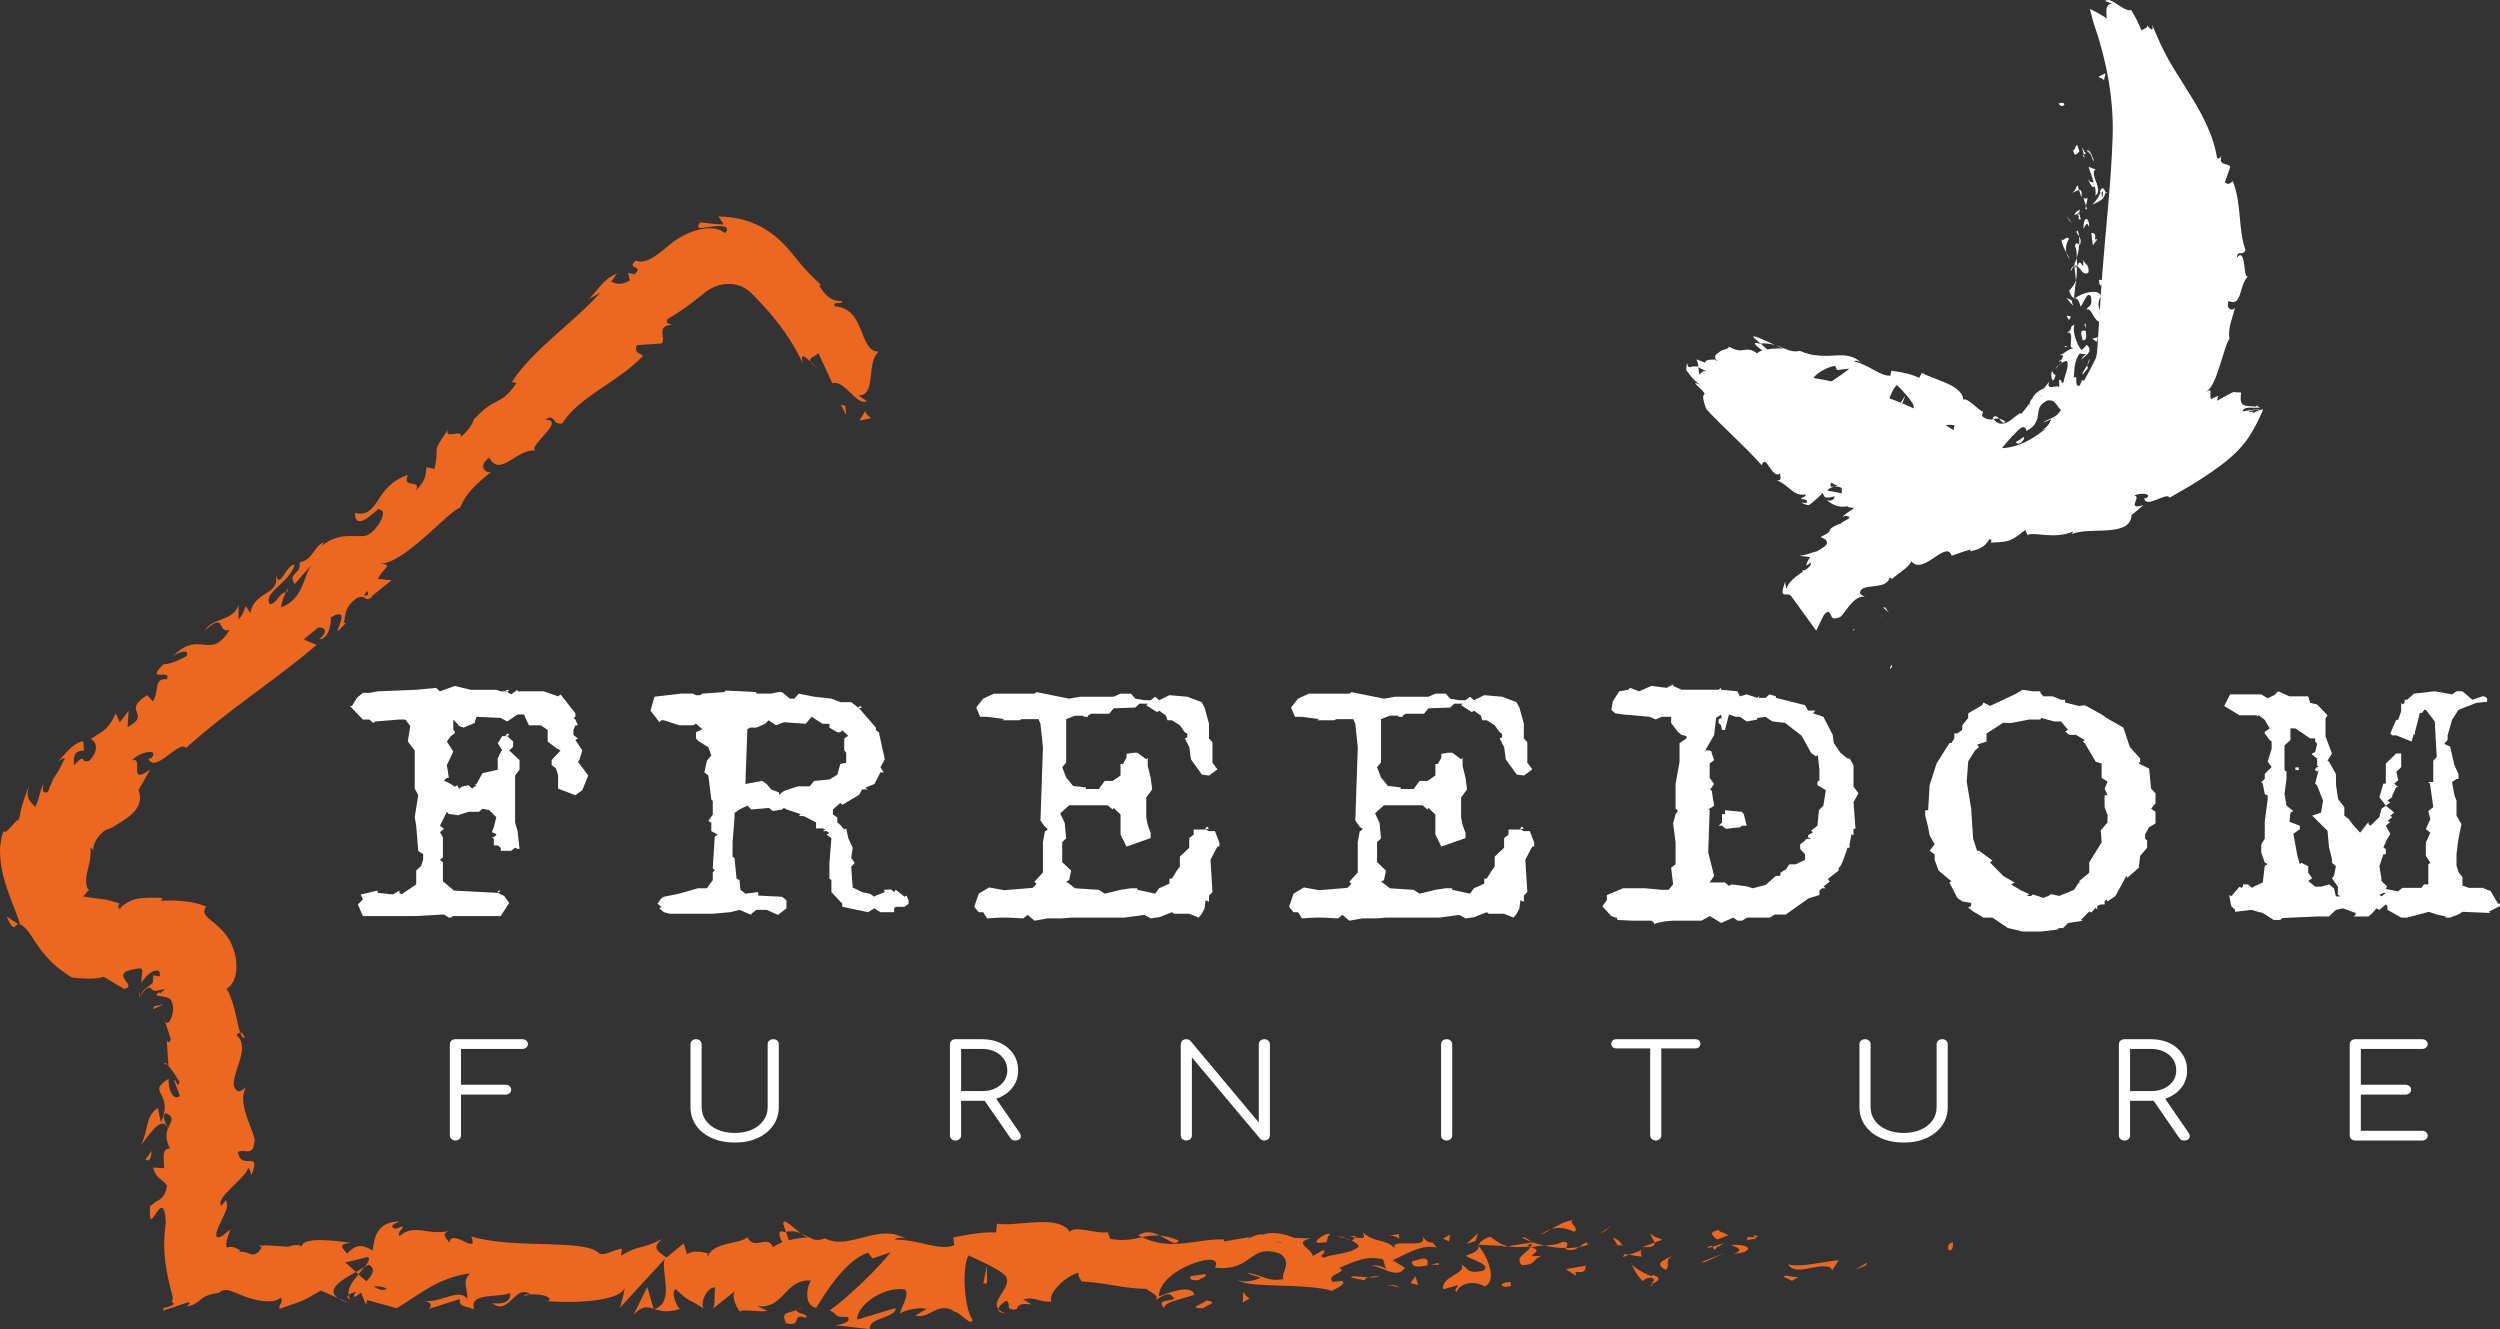 <?xml version="1.0" encoding="UTF-8"?> <!-- Creator: CorelDRAW 2020 (64-Bit) --> <svg xmlns="http://www.w3.org/2000/svg" xmlns:xlink="http://www.w3.org/1999/xlink" xmlns:xodm="http://www.corel.com/coreldraw/odm/2003" xml:space="preserve" width="105.269mm" height="55.967mm" version="1.1" style="shape-rendering:geometricPrecision; text-rendering:geometricPrecision; image-rendering:optimizeQuality; fill-rule:evenodd; clip-rule:evenodd" viewBox="0 0 8721.79 4636.95"><rect x="0" y="0" width="8721.79" height="4636.95" fill="#333333" stroke="none"/> <defs> <style type="text/css"> <![CDATA[ .fil0 {fill:#EC671F;fill-rule:nonzero} .fil1 {fill:white;fill-rule:nonzero} ]]> </style> </defs> <g id="Слой_x0020_1">  <g id="_1923997740480"> <path class="fil0" d="M6799.88 4361.34c17.58,2.49 11.54,-22.98 14.28,-27.53 -29.46,5.24 -13.58,34.17 -14.28,27.53z"></path> <polygon class="fil0" points="6509.33,4414.95 6514.53,4404.66 6471.52,4429.44 "></polygon> <path class="fil0" d="M6238.35 4410.7c25.02,43.61 98.3,-5.6 146.42,10.43l7.73 9.94 22.29 -34.47c-58.75,4.7 -135.27,26.74 -176.43,14.09z"></path> <path class="fil0" d="M6095.17 4315.19c8.75,16.92 -31.42,14.04 33.63,5.73 -3.26,-1.9 -4.11,-2.99 -6.01,-4.39 -5.84,0.2 -13.93,0.04 -27.62,-1.34z"></path> <path class="fil0" d="M6122.78 4316.55c28.53,-0.85 -18.48,-14.38 0,0z"></path> <path class="fil0" d="M5990.82 4324.36l37.82 -14.53c-7.65,-9.99 -41.12,-12.74 -28.58,-19.78 -38.72,7.73 -30.93,17.68 -9.25,34.31z"></path> <path class="fil0" d="M5954.78 4355.43l19.58 -6.11c-3.34,-4.18 -8.49,-5.74 -19.58,6.11z"></path> <path class="fil0" d="M6015.86 4336.5l-41.52 12.84c5.29,6.98 5.74,21.07 19.03,-4.56 -3.55,12.74 4.8,0.56 22.49,-8.29z"></path> <path class="fil0" d="M6039.13 4343.39c20.93,9.69 48.1,15.98 10.19,30.41 72.03,-4.9 61.78,-35.47 -10.19,-30.41z"></path> <path class="fil0" d="M6223.91 4455.19l28.02 13.09 24.58 -14.13c-12.29,6.99 -54.16,-12.49 -52.6,1.04z"></path> <path class="fil0" d="M5757.02 4298.75c-2.45,9.13 12.29,24.67 14.94,36.41l27.86 -10.08c-14.13,-6.55 -41.1,-12.74 -42.8,-26.32z"></path> <path class="fil0" d="M5771.94 4335.24l-41.76 15.24c37.06,2.34 43.95,-5.05 41.76,-15.24z"></path> <polygon class="fil0" points="5947.41,4403.34 6016.1,4371.07 5934.27,4403.58 "></polygon> <polygon class="fil0" points="5598.36,4295.38 5622.26,4274.4 5579.83,4305.97 "></polygon> <path class="fil0" d="M5493.1 4297.62c17.69,-17.37 -23.53,-30.17 -4.94,-40.71 -28.58,2.65 -53.22,17.49 -75.39,30.87 23.37,-7.33 48.25,-5.04 80.33,9.84z"></path> <path class="fil0" d="M5375.59 4307.03c11.68,-4.04 23.91,-11.43 37.21,-19.32 -12.49,3.89 -24.78,9.64 -37.21,19.32z"></path> <path class="fil0" d="M5659.49 4344.9c-3.14,-5.55 -9.19,-20.2 -32.31,-26.68l15.99 26.07c4.89,0.16 10.58,0.4 16.32,0.61z"></path> <path class="fil0" d="M5643.69 4345.14l-0.56 -0.91c-17.68,-0.89 -29.96,-1.6 -35.31,-1.9 4.55,0.4 15.34,1.2 35.87,2.81z"></path> <path class="fil0" d="M5663.58 4345.08c-1.44,-0.04 -2.64,-0.1 -4.13,-0.14 1.55,2.54 2.55,3.34 4.13,0.14z"></path> <path class="fil0" d="M5838.82 4378.4c-24.62,14.15 -75.73,28.93 -26.78,51.72 17.75,-17.49 -10.23,-30.47 26.78,-51.72z"></path> <path class="fil0" d="M5683.45 4377.72l44.05 6.55c-0.8,-6.84 -8.59,-16.93 3.6,-23.98l-47.65 17.43z"></path> <polygon class="fil0" points="5661.74,4385.62 5683.47,4377.74 5667.09,4375.28 "></polygon> <path class="fil0" d="M5450.8 4332.31c-19.19,11.04 -40.06,11.64 -63.59,13.18 25.12,5.39 51.14,8.54 75.98,8.8 3.6,-8.09 14.68,-22.53 -12.39,-21.98z"></path> <path class="fil0" d="M5544.52 4340.79c-1.3,0.51 -3,1.04 -4.25,1.46 2.55,2.2 4.65,2.99 4.25,-1.46z"></path> <polygon class="fil0" points="5155.33,4342.07 5158.98,4346.81 5159.93,4342.37 "></polygon> <path class="fil0" d="M5467.34 4359.19c18.88,5.19 30.32,-0.95 41.27,-8.75 -14.25,2.4 -29.27,3.9 -45.41,3.85 -1.6,3.7 -2,6.1 4.14,4.9z"></path> <path class="fil0" d="M5310.75 4318.27c9.74,5.53 20.93,10.28 32.63,14.68 -9.54,-8.34 -29.09,-21.38 -32.63,-14.68z"></path> <path class="fil0" d="M5533.98 4334.99c0.95,-0.4 1.84,-0.89 2.85,-1.04 -6.15,-5.73 -5.39,-2.99 -2.85,1.04z"></path> <path class="fil0" d="M5533.98 4334.99c-9.79,3.6 -17.62,9.84 -25.37,15.49 11.58,-1.96 22.27,-4.51 31.66,-8.2 -2.3,-1.94 -4.64,-4.68 -6.29,-7.29z"></path> <path class="fil0" d="M5082.79 4507.24c3.64,-23.93 53.85,-45.41 96.56,-19.09 42.6,-17.37 15.98,-96.66 -20.43,-141.31 -1.39,10.43 -1.51,20.03 -45.3,33.67 15.03,13.28 96.31,31.97 59.19,53.14 -57.9,11.6 -47.25,-9.09 -75.07,-22.17 23.42,30.22 -74.19,42.46 -62.15,86.51l50.85 -14.68c0.85,6.84 -17.63,17.48 -3.64,23.93z"></path> <path class="fil0" d="M5242.02 4350.4l17.99 -2.74c-20.39,-4.45 -34.92,-14.23 -61.66,-33.37 -29.96,11.29 -36.31,20.19 -38.45,28.13l88.31 4.55 -6.19 3.44z"></path> <path class="fil0" d="M5340.55 4348.7c-14.38,25.98 -57.54,36.41 -31.62,65.09 52.64,-1.14 37.17,-21.33 68.83,-32.21 -85.07,5.34 24.58,-14.18 -36.56,-29.82 16.78,-4.21 31.77,-5.39 46.01,-6.25 -15.34,-3.45 -30.02,-7.55 -43.75,-12.54l1.9 1.66 0.4 -0.06 -0.1 0.4c3.6,3.26 4.74,5.25 0.65,3.3 -0.3,0.36 -1.3,0.46 -1.76,0.56 -0.65,3.6 -2.25,6.79 -3.99,9.74 -24.47,-5.64 -3.79,-6.85 3.99,-9.74 0.26,-1.31 1.01,-2.55 1.11,-3.85l-0.3 -0.34 -85.33 13.02c17.94,3.95 40.51,3.55 80.52,1.05z"></path> <path class="fil0" d="M5765.89 4485.58c-2.58,-2.35 -2.44,-4.19 -2.64,-6.09 -5.55,3.05 -7.69,5.24 2.64,6.09z"></path> <path class="fil0" d="M5731.06 4469.34c6.25,-3.55 11.54,-13.94 31.67,-10.94 17.27,8.04 -0.3,12.49 0.54,21.08 12.25,-6.79 42.67,-18.14 4.81,-31.32l-6.05 3.45c-34.11,-9.45 -77.76,-42.62 -71.63,-46.12 9.59,23.63 18.24,40.51 40.66,63.85z"></path> <path class="fil0" d="M5533.3 4415.63l-71.04 11.84 35.77 23.08 -1.64 -13.54c40.16,5.79 31.72,-10.99 36.91,-21.38z"></path> <polygon class="fil0" points="5147.37,4328.99 5157.17,4301.57 5115.65,4339.89 "></polygon> <polygon class="fil0" points="5055.23,4330.99 5058.97,4307.06 5034.45,4321.2 "></polygon> <path class="fil0" d="M574.98 3560.81l-6.79 -20.83c2.1,9.83 4.35,16.18 6.79,20.83z"></path> <path class="fil0" d="M573.34 3711.6l11.8 3.7c-6.5,-6.94 -11.28,-9.83 -11.8,-3.7z"></path> <path class="fil0" d="M2793.09 4302.27c-30.03,-22.84 -63.45,-58 -60.15,-30.99l8.95 26.38c21.23,-4.39 37.46,-1.24 51.2,4.61z"></path> <path class="fil0" d="M1241.66 4437.57l8.75 8.14c7.49,-8.93 14.42,-17.23 20.83,-24.86 -8.99,5.14 -19.03,10.83 -29.58,16.72z"></path> <path class="fil0" d="M1218.74 4546.03l-39.76 -17.49c8.89,6.05 21.67,11.94 39.76,17.49z"></path> <path class="fil0" d="M64.06 3223.62c-13.99,-7.84 -27.48,-17.03 -41.36,-26.97 27.92,63.33 28.22,28.02 41.36,26.97z"></path> <path class="fil0" d="M4111.76 4327.57c-26.03,-10.64 -46.81,-15.24 -65.1,-16.73 31.33,15.48 56.46,38.46 65.1,16.73z"></path> <path class="fil0" d="M853.85 3620.18c-4.75,-12.73 -10.14,-18.19 -15.99,-17.83 4.49,13.14 9.54,20.53 15.99,17.83z"></path> <path class="fil0" d="M3971.06 4309.82c4.55,2.75 9.1,4.09 13.74,6.39 19.25,-4.15 38.52,-7.43 61.85,-5.34 -23.13,-11.64 -49.69,-18.89 -75.59,-1.05z"></path> <path class="fil0" d="M2151.54 955.48c2.39,-0.55 4.75,-1.84 7.13,-2.1 -1.84,-3.1 -4.19,-1.24 -7.13,2.1z"></path> <path class="fil0" d="M2854.83 1286.06c-7.19,-4.9 -17.09,-14.74 -26.68,-23.83 3.24,5.79 11.03,13.3 26.68,23.83z"></path> <path class="fil0" d="M4684.78 4314.36c19.63,-1.4 3.15,-2.84 0,0z"></path> <path class="fil0" d="M4778.33 4419.62c-4.19,2.91 -7.33,6.6 -7.99,12.64 1.7,-6.3 4.55,-10.23 7.99,-12.64z"></path> <path class="fil0" d="M3774.21 4470.66l-1.7 -0.1c5.73,5.29 4.75,4.24 1.7,0.1z"></path> <path class="fil0" d="M4714.05 4326.75c-7.29,-3.35 -15.69,-6.15 -24.88,-8.14 3.99,2.05 11.48,4.74 24.88,8.14z"></path> <path class="fil0" d="M4710.24 4314.26c6.79,1.05 11.98,2 17.08,2.81 2.55,-4.35 0.41,-7.16 -17.08,-2.81z"></path> <path class="fil0" d="M4657.55 4315.43c11.24,-0.26 21.63,1.04 31.62,3.1 -3.79,-1.76 -5.44,-3.26 -4.39,-4.15 -5.69,0.15 -13.79,0.56 -27.23,1.05z"></path> <path class="fil0" d="M997.17 2066.12c1.48,-0.26 2.98,-0.85 4.78,-0.9 7.6,-21.23 2.25,-14.19 -4.78,0.9z"></path> <path class="fil0" d="M2280.84 4568.07c0.95,-0.26 1.4,-1 2.25,-1.24 -0.89,-0.3 -2.05,-0.71 -2.85,-0.95l0.6 2.2z"></path> <path class="fil0" d="M2210.44 4586.66c30.32,-32.27 47.25,-28.08 69.78,-20.83l-22.13 -76.04 -47.65 96.87z"></path> <path class="fil0" d="M1283.76 2075.75l-14.69 2.8c16.25,-25.53 15.14,-14.44 14.69,-2.8zm3252.46 2272.97c6.74,-3.99 6.3,-7.99 3.6,-12.1 -4.71,7.35 -19.53,7.65 -36.42,5.3 4.55,7.74 13.04,13.1 32.83,6.79zm-65.84 -13.54c-0.7,0.46 -1.05,0.81 -1.55,1.4 -31.66,-11.83 -20.43,-7.19 1.55,-1.4zm-3121.07 160.11c-10.75,9.43 -27.08,4.48 -45.45,-6.86 13.44,-2.24 28.68,-0.89 45.45,6.86zm-763.04 -559.09c-6.08,-14.28 -25.01,-42.72 -7.79,-53.15 33.46,16.18 17.43,28.82 7.79,53.15zm-51.99 -533c1.09,8.09 0.4,17.54 -2.41,27.13 -42.25,32.02 -29.42,23.28 -46.75,55.1 21.63,-41.36 34.87,-43.71 42.11,-36.91 7.35,6.44 6.69,14.48 48.51,0.36 -5.75,6.54 -11.54,12.23 -17.29,17.18 0.81,-3.19 -4.05,-2.14 -3.2,-5.15 -19.73,15.14 -4.85,12.04 13.5,15.73 9.13,1.86 19.18,3.55 26.16,9.84 7.05,10.89 11,25.18 8.1,45.51 -6.31,28.38 -18.29,48.2 -28.03,28.82l20.34 63.25c-1.61,18.38 -15.89,13.88 -14.29,-4.45l6.55 96.37 -2.41 -0.65c12.9,13.79 32.83,44.96 41.32,60.13 -11.79,24.53 -8.73,-12.27 -18.99,-5.98l19.94 53.39c-21.28,21.74 -41.96,-22.53 -38.92,-59.38 -82.17,49.84 20.67,44.2 -27.27,151.85l-10.46 -50.4c-46.7,32.51 -29.76,71.77 -58.89,128.83 15.24,-13.54 73.33,-114.1 93.81,-56.14 -6.19,16.32 -9.14,37.86 7.39,69.07 -29.21,0.31 -22.08,30.83 -20.37,69.05l-38.76 -2.65c11.19,41.31 30.91,38.06 48.34,62.35 -1.9,22.97 -10.34,36.92 -21.48,46.41 -5.59,4.65 -11.84,8.38 -18.23,11.48 -6.6,5.15 -13.08,10.24 -19.38,15.2 -3.11,68.34 8.95,42.3 22.68,21.97 13.68,-20.69 29.06,-34.62 32.71,34.21 -14.83,101.82 1,173.85 24.23,261.22 -1.19,6.84 -2.34,12.59 -3.5,16.24 18.24,7.73 -4.19,14.03 -20.48,20.17 -3.65,-2.25 -7.19,-2.25 -10.85,9.64l0.56 0.5c30.57,-9.69 59.54,-19.39 86.93,-29.17 13.38,0.95 1.28,10.3 -5.1,14.98 58.59,-11.14 36.26,-38.21 112.78,-47.65 22.09,-21.08 44.76,-5.15 85.37,10.28 36.88,15.39 106.66,30.53 129.74,6.6 15.24,11.19 -7.75,23.63 -3.25,38.67 85.97,-30.57 73.63,-22.03 144.46,-63.89l59.45 26.26c-43.51,-29.72 13.14,-63.39 62.7,-90.96 -15.39,-14.23 -28.58,-26.72 -37.43,-32.77l78.79 -19.64c9.43,6.5 1.34,19.64 -11.74,35.67 5.34,-3.09 10.48,-6.19 14.48,-9.03 27.87,14.68 13.03,36.75 -7.41,58.2l-27.92 -24.28c-19.73,23.27 -38.26,49.05 -34.51,71.73 5.15,-4.39 15.04,-8.04 25.87,-10.04 -5.15,6.35 -8.5,11.94 -6.19,15.89 2.59,4.15 10.93,-4.35 23.91,-14.05l17.25 43.37 4.55 -17.03 102.35 28.46c74.09,-42.5 138.87,-105.55 255.76,-121.78 -29.37,31.23 -6.94,51.64 -9.03,89.17 -31.28,-40.21 -90.57,15.63 -150.92,6.64 31.48,4.65 24.33,22.47 16.19,28.58l108.35 -34.67c-2.85,30.71 22.53,23.38 50.55,36.41 -20.43,-60.95 80.88,-39.26 125.03,-57.29 2.45,20.48 -8.38,41.11 -61.84,35.42 58.44,46.5 77.33,-70.13 134.73,-30.51 -13.09,0.29 -20.08,-2.95 -25.38,7.33 30.77,-17.69 105.21,-2.3 87.37,15.24l-13.04 0.2c86.67,8.39 264.11,4.15 277.74,-47.2 0.8,6.69 -12.24,61.94 -17.63,72.28l157.2 -171.18c-14.23,44.05 36.67,150.15 -35.62,174.12 20.53,6.6 46.01,14.28 89.78,-0.7 -14.05,-6.5 -34.23,-64.44 -14.94,-68.24 52.19,50 36.31,26.88 100.91,69.74 -20.99,-9.79 3.44,-78.83 36.81,-76.12 -5.39,10.28 1.8,68.54 -10.49,75.58l84.02 -66.94c-20.93,11.94 -4.44,57.65 13.84,77.17 -8.44,-13.48 71.83,2.25 94.06,-4.18l-35.01 -16.35c93.66,11.64 94,-94.46 187.02,-89.56 -11.44,13.89 -29.02,86.17 18.19,95.41 22.17,-34.57 98.35,-166.43 181.07,-192.17l15.49 20.12 63.49 -21.82c-40.07,51.96 -152.02,160.9 -212.85,203.01 34.86,16.23 9.43,23.62 62.03,22.53 18.34,18.93 -29.07,28.03 -44.56,28.92l122.24 13.74c-4.9,-40.81 94.16,-39.56 89.96,-73.51l-133.52 40.35c-4.8,-40.76 78.48,-114.49 165.09,-106.1 21.83,16.49 -17.49,72.23 -15.89,85.87 11.44,-13.89 82.73,-25.67 90.52,-15.58l-37.06 21.23c48,15.99 79.52,-52.86 136.97,-13.18 19.98,2.84 59.09,53.24 62.88,29.21 -32.01,-46.96 -36.41,-190.77 -14.18,-225.38 6.98,3.24 104.54,45.84 127.07,69.18 32.47,36.92 -50.69,86.12 -23.08,117.84 1.41,-11.14 19.79,-24.62 27.43,-28.87 20.93,9.78 -9.19,34.31 36.62,29.92 8.19,-41.2 92.86,4.81 22.07,-34.62 44.86,-11.14 47.37,9.09 99.91,8.09 -16.38,-26.93 48.36,-90.11 93.32,-101.25 -2.81,10.43 7.09,24.23 11.84,30.51 91.55,4.95 140.51,24.48 225.93,25.92 7.75,10.2 48.82,22.78 31.03,40.42 12.39,-7.24 23.88,-20.97 50.2,-21.68 50.51,36.42 -58.79,4.81 -20.53,48.22 3.65,-23.94 68.58,-32.13 106.35,-46.62 -11.04,-37.21 -86.61,-8.29 -124.44,6.15 0.56,-51.1 66.74,-103.71 156.36,-126.13 71.14,-11.68 30.32,33.47 42.7,26.38 133.18,10.69 114.85,-87.67 224.98,-49.26 43.51,33.12 1.11,64.78 10.56,88.42 -58,11.54 -88.52,-21.88 -127.68,-21.13l48 16.08c-18.53,10.54 -57.29,18.19 -78.18,8.48 36.42,29.78 225.14,8.75 327.65,37.22 18.43,-10.74 50.1,-21.52 35.36,-34.81l-32.57 4.09c-29.57,-26.72 61.75,-35.48 20.73,-48.36 43.91,-17.83 93.22,-46.2 154.51,-30.47l10.99 37.32c-1.14,-10.84 -39.91,-22.68 -57.28,-11.58 25.81,-16.15 93.55,51.55 122.28,3.3l-42.72 -26.28c44.01,-18.09 98.81,-56.74 153.11,-44.27 -24.28,-37.01 -12.59,4.01 -50.75,-39.45 32.86,53.84 -139.28,-4.15 -86.12,52.64 -39.01,-50.31 -68.44,-22.03 -119.84,-65.23 1.49,12.27 18.13,23.61 -27.52,17.03 -2.1,3.54 -7.05,8.03 -10.24,10.63 -1.3,-0.4 -1.86,-0.6 -3,-0.94l2.49 1.5c-2,1.74 -2.2,2.14 0.94,0.49 10.79,5.45 19.54,12.1 23.04,18.94 -23.18,27.82 -95.82,25.92 -120.59,40.15 -27.03,-6.18 11.54,-13.97 -3.1,-27.17l-37.07 21.28c-3.25,-27.27 -71.39,-46.2 -7.29,-61.28l-57.49 -2.01c-33.61,-15.78 -80.13,-22.43 -109.05,-11.43 -27.03,-6.31 -68.94,29.11 -45.01,8.19l-90.41 15.63 -0.81 -6.78c-88.91,-4.76 -183.82,42.45 -284.92,-8 -30.03,6.4 -61.14,14.39 -111.15,5.95l-9.45 -23.64c-38.61,7.65 -115.19,-25.17 -132.08,-0.89 -40.66,-63.9 -186.57,-16.39 -254.06,-28.58l-3 30.67c-46.55,-2.35 -91.3,5.75 -149.31,17.29l3.15 27.17c-50.1,21.62 -127.88,-21.09 -206.75,-19.44 5.53,-10.28 25.47,-7.34 39.56,-0.8 -93.37,-62.74 -199.38,41.86 -284.19,-4.05 -21.43,9.59 -36.82,5.95 -51.6,-0.99 1.96,-0.06 3.75,-0.51 5.29,-1.47 -2.2,-0.24 -5.45,-0.39 -8.73,-0.34 -9.35,-4.86 -18.99,-10.39 -29.39,-14.89 8.8,6.75 17.29,12.29 24.62,14.89 -16.38,0.3 -41.36,3.39 -65.83,9.84l-10 -29.32c-2,0.24 -3.54,0.44 -5.63,0.75 -23.83,-11.1 -19.49,13.54 -6.99,35.62 -12.34,4.64 -23.74,10.29 -32.53,17.18 -18.77,-47.36 -64.24,14.99 -90.11,-35.67 -16.79,24.33 -122.94,16.79 -136.67,68.14 -0.75,-6.75 -7.89,-10.09 5.29,-10.29 -27.13,-6.25 -54.25,-12.49 -78.88,1.7l-11.04 -37.27 -60.09 49.05c-35.77,-23.07 -50.55,-36.41 -14.33,-64.48 -87.13,42.7 -70.45,15.59 -144.62,58.04l3.89 -23.93c-26.32,0.51 -68.83,32.07 -84.43,12.05 -58.2,-46.36 -291.07,-10.35 -441.59,-54.8 28.34,71.03 -69.78,-32.62 -76.47,22.02 -8.58,-16.78 -29.53,-26.56 -4.85,-40.71 -77.33,15.34 -115.49,-28.06 -169.33,17.29 -8.6,-16.84 16.84,-24.23 9.15,-34.33 -6.25,3.6 -24.74,14.25 -32.59,4.11 -7.73,-10 11.5,-13.79 23.79,-20.94 -78.83,1.76 -87.47,53.1 -93.86,101.32 -39.62,-23.38 -59.6,-20.44 -88.81,10.83 -13.7,-15.98 -36.68,-32.91 12.37,-37.86 -27.51,-2.69 -167.83,-25.48 -171.18,13.14 -8.49,-9.88 -38.47,-3.34 -45.76,1 -29.47,-2 -45.55,-3.1 -61.44,-4.14 -10.83,-0.91 -21.28,-1.01 -41.6,0.59l9.39 6.45c-14.09,23.18 -26.22,25.58 -37.31,22.93 -11.5,-2.69 -21.28,-10.48 -41.17,-8.03l4.23 -4.66c-26.42,-16.23 -34.9,-13.74 -46.64,-10.7 -3.71,-4.13 -8.1,-11.28 12.27,-63.73l-29.01 23.18c-31.28,17.32 -22.1,-12.69 -8,-42.97 6.99,-15.28 15.24,-30.51 20.19,-43.71 4.99,-14.18 6.74,-22.47 0.74,-38.06 -5.53,8.7 -11.09,12.75 -16.58,19.53 -21.38,-27.76 84.97,-96 92.76,-129.57 5.45,-7.64 8.75,12.15 12.74,22.88 36.86,-92.26 -38.06,-11.99 -46.91,-80.66 20.53,-12.68 52.21,16.32 56,-29.92 16.64,-23.04 -66.64,-134.13 -27.23,-197.22 -15.83,13.83 -31.62,27.72 -43.51,-4.19 -5.65,-48.91 59.79,-132.22 9.94,-176.45 4.29,-6.19 8.44,-8.53 12.39,-8.77 -6.46,-18.69 -11.8,-49.11 -18.89,-77.64 -3.55,-14.29 -7.59,-27.93 -12.39,-39.86 -4.8,-15.93 -10.39,-28.22 -17.18,-34.76 49.94,-27.23 41.96,-122.34 8.04,-175.24 -17.65,-28.92 -44.67,-50.76 -63.55,-65.64 -18.64,-15.59 -28.72,-27.18 -14.69,-46.5 -47.31,-20.09 -100.55,-22.49 -158.5,-20.43l6.65 -9.45c-27.38,-1.6 -50.96,-1.3 -70.88,0.26 -11.2,0.8 -16.6,1.9 -22.04,3.29 -5.55,1.4 -10.63,3 -15.39,4.95 -17.53,7.53 -35.06,18.63 -41.27,29.76 -10.63,-6.29 -1.8,-14.98 -0.94,-19.78 -58.93,-18.23 -50.55,-11.68 -126.57,-23.78 6.89,-8.43 13.99,-16.58 21.28,-24.37 -10.94,-0.36 -14.28,-28.89 -8.09,-56.3 6.1,-29.63 14.24,-46.96 12.29,-89.98 2.91,1.9 7.75,5.49 9.49,11.9 -0.85,-20.93 9.4,-42.31 26.84,-59.35 21.77,-23.18 20.83,-9.29 56.64,-33.27 53.85,-32.01 94.52,-64.78 74.68,-120.14l40.86 -71.93c-81.52,60.49 -20.03,-45.55 -63.29,-31.67 25.63,-31.11 99,-43.26 66.04,-6.74l-9.35 0.95c24.18,54.66 107.7,-67.94 131.27,-37.02 147.62,-133.76 314.12,-238.37 455.69,-359.86l-45.41 -19.03 50.51 -41.1c19.63,-3.55 40.1,10.89 4.03,40.16 34.92,2.74 44.52,-67.25 39.17,-75.34 80.03,-46.6 7.49,62.26 29.12,44.61l26.22 -27.52 -9.84 1.8c11.05,-33.86 0.4,-50.04 43.71,-85.31 32.37,-16.69 31.67,8.53 43.21,0.65 2,2.39 6.54,0.4 16.84,-13.14l63.99 -51.34 -47.71 -4.6c15.89,-36.98 59.05,-49.56 4.51,-54.31 82.02,9.15 243.92,-185.66 282.08,-193.96 21.28,-52.75 59.31,-85.63 108,-124.44 -16.38,4.75 -49.35,-18.63 -5.89,-50.49 38.92,73.87 97.01,-38.52 168.14,-23.38 -54.65,-3.45 108.2,-108.06 26.22,-109.1 37.92,-24.68 22.13,20.99 60.25,12.88 59.19,-94.06 189.77,-139.97 281.58,-234.98 -5.49,-9.33 -32.82,-6.98 -22.07,-37.55l87.41 -6.01c16.04,-21.19 -22.73,-61.99 37.42,-65.69 -10.99,-2.3 -27.43,-5.79 -16.6,-19.88 28.53,-16.48 55.65,-34.76 81.77,-54.34l36.51 -28.52c7.2,-5.81 14.09,-11.8 21.78,-16.93 30.53,-20.39 70.99,-28.87 108.51,-16.93 18.58,5.94 35.11,17.68 48.59,32.17l31.43 32.86c11.24,12.14 22.23,24.52 32.92,37.28 42.71,50.75 80.63,106.2 109.75,169.73 -10.55,-39.72 7.63,-24.42 27.37,-5.79 -9,-15.94 18.87,-18.34 26.62,-30.97l49.25 105.95c42.46,-14.19 85.13,81.28 120.28,62.29l-29.46 -19.73c64.68,0.75 25.37,-116.79 71.18,-153.01 -72.93,-0.26 -42.66,-150.31 -154.69,-158.36 -4.9,-21.57 24.52,-1.9 26.92,-18.48 -32.83,2.35 -54.85,-12.34 -80.98,-54.3l8.19 -0.5c-24.98,-22.83 -45.21,-43.61 -63,-63.79 -18.42,-20.34 -29.66,-37.37 -57.54,-68.49 -48.66,-53.4 -119.78,-106.14 -238.57,-107.64 6.45,9.23 12.49,18.53 18.03,27.86 -46.65,-1.38 -57.99,-5.79 -81.97,-7.39 -20.57,29.78 11.24,18.14 43.71,14.44 33.22,-4.25 65.64,-0.51 42.57,23.18 -14.15,-14.19 -42.61,-20.23 -76.38,-14.94 -33.67,5.19 -71.59,22.03 -103.9,45.65 -15.04,12.19 -30.02,24.23 -44.27,35.73 -10.43,8.04 -20.73,15.18 -30.71,20.73 -19.93,11.13 -38.67,15.83 -55.15,8.24 -37.91,32.92 33.02,15.18 -4.95,48.1l-21.83 -4.7 5.75 25.78c-27.23,18.87 -54.55,13.02 -65.55,2.45 7.19,-3.91 14.25,-18.19 19.84,-24.84 -46.07,12.34 -85.63,85.03 -101.2,89.58l43.56 -23.64c-91.82,103.26 -233.03,196.22 -308.3,311.21l16.48 3.5c-59.35,85.67 -70.65,42.41 -146.32,124.53l0.89 -5.1c-7.73,24.82 -25.52,49.55 -49.35,68.48 10.53,-30.41 -60,11.74 -43.97,-25.72 -64.58,92.71 -26.76,51.74 -47.91,137.37l-27.37 -5.79c-5.1,31.57 0.45,40.96 -37.32,82.02 21.38,-44.55 -49.21,-2.3 -27.82,-55.1 -119.84,40.08 -96.91,151.45 -184.48,132.84 0.99,82.02 98.4,-40.67 84.77,-10.89 32.23,-1.31 -2.44,64.03 -33.96,83.51 -28.82,23.53 -100.01,-17.89 -169.45,44.86 7.19,-5.95 4.55,-9.9 11.7,-15.83 -36.78,11.23 -37.28,61.44 -86.52,70.47 6.79,44.17 -43.26,35.27 -16.79,75.83l57.05 -65.03c-28.22,41.56 -25.33,113.8 -103.45,146.37 -1.74,-11.4 7.75,-36.71 15.39,-52.86 -26.94,4.9 -27.69,36.88 -55.51,42.01 -26.52,-40.61 71.34,-76.78 86.27,-138.67 -32.27,1.4 -51,91.26 -65.74,34.97 15.49,74.43 -74.62,54.65 -88.81,134.37l-15.89 -24.33c-4.54,10.03 -11.14,33.97 -25.47,45.56l0.45 -50.01c-17.48,57.75 -92.56,44.51 -118.05,89.97 76.69,-68.73 40.22,10.74 86.77,-2.34 -69.94,112.89 -104.5,-8.1 -202.16,96.26 11.79,-15.79 65.69,-34.82 51.91,-4.9 -24.23,13.43 -58.35,28.77 -80.82,28.43 -66.74,66.78 30.41,12.63 11.98,52.4 -47.2,-5.04 -25.28,41.32 -48.86,77.03l-19.58 -21.73c-92.96,56.91 18.89,64.5 -68.63,111.39l3.89 -57.39 -30.91 41.16 -14.14 -31.82c-24.82,54.74 -41.91,61.24 -88.36,89.76 22.97,7.19 29.77,44.46 -5.29,76.58 -35.83,8.39 -4.7,-32.87 -52.56,14.84 -0.64,-23.78 -3.29,-52 36.47,-51.2 -4.04,-9.15 -0.85,-23.68 -4.74,-32.77 -39.42,8.09 -68.89,54.6 -87.03,70.93 7.79,-5.4 17.23,-11.64 24.33,-12.34 -8.59,16.54 -13.64,30.02 -25.18,49.11 -6.84,11.48 -15.68,20.63 -19.82,33.66 -5.25,11.93 -11.74,26.43 -14.35,35.43 -20.27,8.83 -19.22,-7.41 -15.58,-26.58 -14.18,23.77 -12.28,45.51 -28.82,79.82 -15.93,-20.34 -39.96,-30.37 -17.03,-85.87 -17.19,41.91 -32.07,83.77 -39.72,129.12 -14.04,2.6 -49.09,59.25 -52.35,39.22 -4.78,9.09 -7.79,19.83 -9.78,31.37 -2,12.03 -4.51,27.37 -3.99,41.06 0.44,28.28 4.13,57.89 11.87,86.91 14.69,58.59 40.02,111.75 58.55,166.79 6.94,2.85 16.43,10.94 31.57,29.19 27.28,44.44 56.8,86.71 98.15,121.02 10.36,8.39 21.38,16.34 32.69,24.23 5.69,3.79 11.38,7.95 17.43,11.2l20.83 2.3c28.82,1.34 57.24,5.75 91.31,-4.55 10.9,7.1 22.44,14.19 34.61,21.28 10.65,7.09 29.03,14.19 33.42,21.28 59.75,-9.64 -58.54,-53.65 40.92,-69.7 20.67,-3.4 18.38,-2.85 22.87,0.16 2.51,2.94 2.61,8.28 2.01,14.38 -1.4,12.29 -4.31,27.72 -2.15,33.57 5.65,-10.65 17.73,-27.03 33.27,-36.22 14.64,-9.83 34.27,-11.63 29.93,12.94 -12.75,2.95 -13.79,-4.9 -23.08,-2.2z"></path> <path class="fil0" d="M1221.8 4533.48c-3.99,-4.99 -5.04,-10.44 -5.89,-15.93 -5.64,4.81 -5.84,10.54 5.89,15.93z"></path> <path class="fil0" d="M72.06 3227.78l-1.54 -3.45c-2.54,-0.89 -4.66,-0.99 -6.45,-0.7l8 4.15z"></path> <path class="fil0" d="M3509.05 4582.27c-13.54,-4.4 -21.03,-9.79 -26.02,-15.44 -0.85,7.15 5.24,13.3 26.02,15.44z"></path> <path class="fil0" d="M4887.17 4304.02l-42.45 7c20.57,-1.15 27.71,5.34 38,10.13 -0.79,-6.85 -8.79,-16.84 4.45,-17.13z"></path> <path class="fil0" d="M5252.12 4489.93c6.24,-3.5 13.18,-0.2 19.33,-3.75l-1.55 -13.58c-26.38,0.5 -44.96,11.19 -17.78,17.33z"></path> <path class="fil0" d="M4925.03 4401.62c3.04,24.64 29.66,16.64 59.35,12.49 -1.7,0.1 -3.41,0.31 -5.2,-0.04 9.24,-34.27 -22.53,-23.33 -54.14,-12.44z"></path> <path class="fil0" d="M4991.33 4413.38c9.19,-1.05 18.48,-1.49 27.42,-0.2 3.7,-13.68 -11.09,-2.99 -27.42,0.2z"></path> <path class="fil0" d="M4620.34 4333.67c13.98,6.5 9.24,-31.32 17.08,-21.19 16.13,-31.06 -94.3,36.58 -17.08,21.19z"></path> <polygon class="fil0" points="4947.92,4482.94 4937.72,4452.47 4920.78,4476.7 "></polygon> <path class="fil0" d="M4714.05 4457.42l47.25 9.06c-0.56,-5.1 5.49,-8 12.88,-10.14 -29.22,-1.46 -61.14,-7.95 -60.13,1.09z"></path> <path class="fil0" d="M4774.18 4456.31c15.2,0.81 29.68,0.36 38.22,-4.48 -8.24,0.2 -25.97,0.94 -38.22,4.48z"></path> <polygon class="fil0" points="4883.02,4491.14 4869.08,4484.6 4835.67,4481.9 "></polygon> <path class="fil0" d="M4204.78 4444.46l-51.85 8c-5.39,10.33 8.59,16.88 27.92,12.98 12.49,-7.05 31.72,-10.8 23.93,-20.99z"></path> <path class="fil0" d="M4360.04 4529.73c-13.89,-6.5 -14.75,-13.28 -22.49,-23.38l-2.1 37.61 24.58 -14.23z"></path> <path class="fil0" d="M4209.09 4536.46c-5.29,10.38 -75.47,28.92 -9.88,27.42 5.39,-10.23 57.29,-18.18 9.88,-27.42z"></path> <polygon class="fil0" points="3430.53,4478.01 3443.67,4477.72 3442.67,4416.08 "></polygon> <path class="fil0" d="M2741.67 4616.08c61.1,15.58 15.1,-37.86 70.19,-18.69 14.58,-14.33 -45.05,-15.63 -30.12,-28.12 -37.18,14.94 -56.51,6 -40.08,46.81z"></path> <path class="fil0" d="M2781.75 4569.35c5.95,-2.31 12.3,-5.19 18.98,-9.11 -10.74,3.71 -15.83,6.6 -18.98,9.11z"></path> <polygon class="fil0" points="2933.52,1411.58 2952.29,1448.55 2948.95,1415.88 "></polygon> <path class="fil0" d="M3019.37 1432.74l-21.23 34.37 41.91 -8.4c-7.53,-5.1 -22.17,-14.88 -20.67,-25.97z"></path> <path class="fil0" d="M507.05 4045.66l9.49 3.06c10.24,-6.15 10.99,-15.39 12.59,-33.83l-22.07 30.77z"></path> <polygon class="fil0" points="536.49,3511.16 535.69,3520.39 571.26,3503.22 "></polygon> <path class="fil0" d="M485.17 3479.4c0.1,1.45 2,-6.45 2.79,-4.95 -0.8,6.4 -2.45,-39.4 -2.79,4.95z"></path> <path class="fil1" d="M7201.62 365.07c-1.8,-12.08 -16.55,-3.64 -19.79,-4.64 8.88,19.03 23.72,2.9 19.79,4.64z"></path> <polygon class="fil1" points="7285.95,525.47 7278.7,524.07 7300.28,545.1 "></polygon> <path class="fil1" d="M7310 682.53c26.88,-17.47 -9.78,-56.99 -4.85,-85.97l5.65 -5.69 -24.48 -8.79c9.84,32.66 29.93,75.59 23.68,100.45z"></path> <path class="fil1" d="M7251.71 765.36c10.94,-4.59 9.29,17.19 3.6,-18.24 -1.16,1.76 -1.85,2.31 -2.64,3.36 0.14,3.15 0,7.5 -0.95,14.89z"></path> <path class="fil1" d="M7252.59 750.47c-0.94,-15.49 -9.05,10.08 0,0z"></path> <path class="fil1" d="M7268.54 798.82c7.09,-12.73 12.19,-29.31 20.03,-5.83 0.1,-22.63 -6.5,-30.17 -11.14,-29.08 -4.9,1.3 -8.83,12.25 -8.89,34.91z"></path> <path class="fil1" d="M7339.32 688.72l6.94 -17.58 -10.6 -13.84c5.3,6.93 -4.84,33.06 3.65,31.42z"></path> <path class="fil1" d="M6555.82 2153.79l10.75 -9.5c-5.45,3.79 -8.6,6.85 -10.75,9.5z"></path> <path class="fil1" d="M6466.11 2194.07l1.15 7.9c2.3,-5.79 2.59,-9.35 -1.15,-7.9z"></path> <path class="fil1" d="M6595.19 2333.48c5.54,-5.85 7.15,-10.36 5.35,-13.7 -5.89,5.79 -8.54,10.54 -5.35,13.7z"></path> <path class="fil1" d="M7597.53 918.17c0.24,-1.44 0.1,-3 0.54,-4.35 -2.3,0.4 -1.8,2.1 -0.54,4.35z"></path> <path class="fil1" d="M7471.61 369.96c4.9,3.7 11.94,10.85 18.13,17.68 -2.04,-4.2 -7.29,-9.79 -18.13,-17.68z"></path> <path class="fil1" d="M7682.36 1774.62c0,0 0.5,-0.2 0.8,-0.36 -18.73,3.7 -13.58,2.81 -0.8,0.36z"></path> <path class="fil1" d="M7403.52 284.65c-6.69,-8.19 -14.03,-15.58 -21.33,-23.43l9.69 21.73 11.64 1.7z"></path> <path class="fil1" d="M7340.05 281.19l5.35 -25.68 -25.63 13.08c6.25,1.76 18.53,5.29 20.28,12.59z"></path> <polygon class="fil1" points="6576.17,2118.27 6570.38,2120.07 6589.6,2137.05 "></polygon> <polygon class="fil1" points="2021.13,2663.73 2052.15,2705.48 2031.52,2756.69 2007.35,2774.18 1947,2751.29 1947,2705.48 1940.11,2681.26 1924.58,2669.07 1924.58,2651.6 1955.59,2617.92 1940.11,2609.82 1910.78,2586.96 1910.78,2546.54 1886.66,2530.36 1845.24,2530.36 1828.01,2492.64 1805.58,2492.64 1769.37,2516.92 1746.94,2504.77 1662.47,2500.73 1655.57,2522.26 1617.6,2538.44 1602.13,2533.04 1581.44,2510.12 1581.44,2546.54 1586.59,2551.93 1586.59,2558.62 1572.81,2568.07 1559.01,2586.96 1581.44,2621.97 1559.01,2669.07 1565.9,2713.59 1559.01,2713.59 1548.68,2723.02 1572.81,2735.11 1586.59,2744.56 1596.97,2739.16 1596.97,2744.56 1602.13,2751.29 1610.77,2744.56 1634.89,2739.16 1646.93,2751.29 1662.47,2739.16 1655.57,2735.11 1662.47,2735.11 1683.16,2697.35 1736.6,2685.21 1736.2,2646.1 1747.69,2622.11 1752.14,2618.12 1736.6,2592.39 1752.14,2568.07 1769.37,2568.07 1762.48,2565.37 1772.81,2558.62 1776.31,2564.01 1769.37,2568.07 1790.1,2586.96 1790.1,2605.79 1776.31,2617.92 1812.47,2651.6 1812.47,2685.31 1796.99,2705.48 1796.99,2869.83 1805.58,2898.16 1812.47,2961.4 1805.58,2961.4 1796.99,2957.35 1783.15,2968.2 1746.94,2968.2 1746.94,2957.35 1736.6,2949.37 1722.82,2949.37 1722.82,2926.43 1715.92,2921.03 1722.2,2920.59 1730.8,2913.79 1731.45,2909.8 1715.92,2903.1 1722.82,2885.67 1731.45,2850.86 1707.32,2826.72 1683.16,2821.33 1671.12,2832.12 1634.89,2832.12 1596.97,2844.21 1572.81,2840.22 1565.9,2840.22 1559.01,2832.12 1534.88,2880.62 1548.68,2891.4 1534.88,2903.56 1545.23,2921.03 1545.23,2991.07 1534.88,2999.11 1545.23,3008.61 1545.23,3074.6 1583.85,3106.96 1736.6,3115.01 1736.6,3109.65 1741.04,3106.96 1746.94,3106.96 1736.6,3115.01 1759.02,3125.8 1776.31,3150.03 1746.94,3195.84 1581.44,3195.84 1572.81,3201.23 1565.9,3201.23 1548.68,3190.38 1446.92,3195.84 1265.85,3195.84 1248.66,3155.46 1265.85,3137.93 1258.95,3120.4 1317.64,3106.96 1317.64,3115.01 1371.04,3120.4 1393.46,3106.96 1393.46,3115.01 1400.37,3120.4 1452.11,3085.39 1452.11,3036.88 1469.35,3020.69 1476.25,2999.11 1476.25,2980.27 1459.02,2968.2 1452.11,2880.62 1446.92,2851.01 1459.02,2774.18 1446.92,2751.29 1446.92,2617.92 1422.74,2586.96 1431.39,2533.04 1414.15,2510.12 1393.46,2510.12 1309,2516.92 1302.05,2522.26 1288.27,2510.12 1265.85,2510.12 1221.02,2462.97 1227.93,2462.97 1245.16,2434.69 1265.85,2417.2 1288.27,2417.2 1317.64,2411.81 1452.11,2406.41 1521.05,2399.68 1534.88,2411.81 1586.59,2392.97 1641.79,2406.41 1731.45,2406.41 1746.94,2411.81 1769.37,2411.81 1762.48,2408.21 1772.81,2406.41 1776.31,2408.77 1769.37,2413.36 1783.15,2422.6 1805.58,2406.41 1805.58,2411.81 1897,2411.81 1947,2429.35 1955.59,2422.6 2007.35,2488.59 2007.35,2500.73 2000.45,2504.77 2007.35,2510.12 2015.94,2530.36 2007.35,2530.36 2000.45,2546.54 2000.45,2564.01 2015.94,2576.16 2007.35,2581.56 2031.52,2617.92 2021.13,2651.6 2015.94,2656.99 "></polygon> <path class="fil1" d="M2945.37 2576.16l13.78 -9.45 -20.68 -18.83 -6.89 6.7 -10.39 0 -27.57 -16.13 0 -13.44 -24.13 0 -37.92 -24.28 -20.73 24.28 -75.87 -5.39 -27.59 10.74 -25.87 -17.53 -12.04 12.19 -31.08 13.44 -22.43 0 -8.58 5.39 -6.89 191.26 58.63 -10.74 15.49 10.74 15.53 18.89 27.59 10.73 0 8.14 17.27 -13.54 48.35 -16.13 41.42 0 15.53 -18.67 53.56 -5.29 27.41 -16.4 10.3 -37.71 20.67 -4.04 0 -35.06 -6.88 -8.1 0 -41.76zm224.13 564.48l0 12.09 -13.79 10.79 -31.03 0 -5.19 5.4 0 13.48 -48.24 0 -20.73 -13.48 -22.39 13.48 -89.66 -18.88 0 -10.79 -37.92 -40.42 0 -41.77 -6.93 -5.34 0 -53.94 6.93 -87.52 -17.27 -12.14 10.34 -5.39 -10.34 -6.69 -13.79 0 10.33 -5.44 -10.33 -3.99 -22.43 0 0 -20.89 -43.11 -22.28 -17.24 0 6.89 -6.4 -50 -16.74 -8.63 -5.15 -6.9 5.4 -31.02 5.39 -15.53 -10.8 -60.35 5.4 -13.78 -13.5 -27.58 13.5 -17.27 12.13 0 16.19 -6.9 87.52 0 48.46 6.9 5.44 6.93 71.44 10.34 5.34 3.45 33.73 17.23 13.44 44.86 -5.4 0 12.14 82.72 4.05 15.53 12.14 0 28.28 -29.27 22.87 -39.71 -17.47 -36.22 0 -17.23 13.48 0 3.99 -41.36 -17.47 -32.81 8.09 -60.35 5.39 -149.95 0 -20.73 -5.39 -15.53 -13.48 6.93 -5.4 -13.79 -10.79 13.79 -18.83 8.6 -5.39 53.44 -10.79 65.54 -18.93 31.07 0 20.63 -28.24 0 -28.27 6.93 -5.39 -6.93 -8.04 6.93 -110.51 10.35 -6.74 -22.43 -12.09 0 -29.67 -10.35 -5.39 15.49 -22.93 0 -47.11 -5.15 -5.39 -10.35 -83.53 -13.78 -10.79 8.64 -40.42 15.49 -18.82 -10.35 -28.34 -36.21 -22.87 -6.89 -8.1 0 -21.57 22.43 -10.74 -22.43 -18.83 -10.34 5.34 -48.31 0 -53.44 -17.53 -8.6 0 -6.93 6.79 -31.03 -40.46 13.84 -48.5 93.06 -10.75 41.42 0 10.34 5.35 13.79 0 8.64 -5.35 75.88 -5.39 5.14 -5.39 106.9 5.39 0 5.39 51.75 0 24.18 -5.39 13.74 0 27.63 22.88 15.53 0 15.48 -17.49 53.51 10.75 60.33 6.74 31.03 12.13 37.92 0 24.11 18.89 6.9 -5.45 6.95 5.45 -10.4 2.65 58.65 67.38 0 9.43 10.34 6.7 20.73 94.36 -15.53 28.28 12.04 17.47 -12.04 0 -20.73 40.42 -32.73 13.49 10.34 5.4 -20.67 0 -10.4 18.87 -58.59 35.01 -6.89 -6.74 -25.87 22.88 0 17.48 15.48 10.84 0 17.48 10.39 8.09 13.79 16.15 6.88 -3.99 6.9 33.65 15.49 33.73 -5.14 36.36 5.14 5.39 6.9 12.1 -12.04 12.18 5.14 72.78 32.77 16.14 27.47 5.84 15.54 10.25 5.19 -4.05 31.18 -12.14 -3.5 -8.04 25.28 -1.05 11.09 9 5.14 -7.95 30.99 24.23 6.88 -4.05 6.85 16.19z"></path> <polygon class="fil1" points="4254.15,2939.87 4254.15,2953.37 4247.25,2953.37 4223.08,2999.18 4229.98,3112.31 4217.88,3124.41 4217.88,3145.95 4205.85,3140.65 4202.39,3169.56 4192.06,3188.85 4181.72,3201.24 4148.95,3187.75 4095.5,3187.75 4088.6,3182.36 4043.8,3199.9 4014.47,3203.93 3992.04,3191.75 3923.06,3201.24 3736.83,3201.24 3705.81,3203.93 3654.07,3203.93 3609.2,3212.03 3585.07,3191.75 3569.54,3203.93 3516.08,3201.24 3488.52,3201.24 3443.66,3203.93 3429.93,3182.36 3414.39,3182.36 3398.86,3163.52 3414.39,3117.71 3450.6,3096.09 3504,3105.58 3602.37,3097.49 3616.14,3083.99 3609.2,3075.91 3638.53,3043.49 3638.53,2938.19 3645.42,2900.31 3654.07,2894.98 3654.07,2890.92 3645.42,2884.19 3629.88,2862.55 3638.53,2607.4 3629.88,2525.02 3623,2508.79 3564.4,2508.79 3555.8,2512.84 3495.45,2512.84 3504,2508.79 3443.66,2500.69 3419.53,2500.69 3405.74,2468.42 3429.93,2437.41 3467.83,2419.93 3609.2,2419.93 3616.14,2414.47 3729.95,2437.41 3767.85,2430.66 3885.14,2430.66 3909.27,2419.93 3945.49,2419.93 3961.02,2437.41 3992.04,2442.8 4014.47,2442.8 4030.01,2430.66 4043.8,2442.8 4079.97,2425.26 4142.06,2430.66 4192.06,2449.55 4202.39,2468.42 4217.88,2524.97 4217.88,2576.18 4229.98,2589.62 4229.98,2660.99 4247.25,2683.92 4218.48,2705.5 4193.06,2702.36 4154.65,2648.66 4149.35,2606.99 4133.41,2576.02 4142.06,2571.98 4142.06,2559.94 4133.41,2554.5 4116.17,2530.31 4088.6,2512.84 4073.07,2512.84 4067.93,2496.7 4043.8,2479.17 4036.85,2484.56 3998.95,2460.28 4004.08,2454.94 3974.81,2454.94 3961.02,2468.42 3885.14,2471.07 3869.61,2489.96 3805.78,2489.96 3795.44,2496.7 3795.44,2500.69 3779.94,2500.69 3779.94,2496.7 3750.62,2496.7 3719.59,2508.74 3719.59,2660.15 3705.81,2676.28 3719.59,2712.45 3743.72,2741.92 3788.58,2747.26 3788.58,2752.65 3833.4,2752.65 3854.07,2724.39 3881.64,2724.39 3909.27,2705.5 3909.27,2665.09 3917.92,2665.09 3929.95,2643.51 3929.95,2630.03 3954.08,2626.02 3967.92,2626.02 3998.95,2648.9 4004.08,2643.51 4004.08,2671.83 4014.47,2713.55 4019.62,2754.01 3998.95,2782.28 3998.95,2852.36 4004.08,2877.94 4014.47,2906.22 4014.47,2923.75 3929.95,2953.37 3909.27,2911.61 3909.27,2841.52 3885.14,2818.65 3881.64,2824.05 3864.41,2809.21 3729.95,2809.21 3698.86,2837.38 3714.4,2870.91 3719.59,2924.54 3705.81,2937.98 3705.81,3007.72 3736.83,3037.24 3729.95,3070.81 3719.59,3074.81 3750.62,3098.93 3833.4,3104.33 3854.07,3117.71 3909.27,3104.28 3945.49,3098.83 3967.92,3098.83 3967.92,3104.28 4030.01,3117.71 4043.8,3098.83 4079.97,3082.69 4079.97,3065.16 4088.6,3065.16 4105.83,3036.88 4116.17,3023.4 4116.17,2988.39 4148.95,2957.42 4148.95,2923.75 4164.48,2911.61 4164.48,2894.08 4205.85,2894.08 4205.85,2890.04 4211.05,2883.33 4217.88,2890.04 4205.85,2894.08 4217.88,2899.48 4238.61,2899.48 "></polygon> <polygon class="fil1" points="5352.51,2939.87 5352.51,2953.37 5345.61,2953.37 5321.48,2999.18 5328.38,3112.31 5316.24,3124.41 5316.24,3145.95 5304.21,3140.65 5300.75,3169.56 5290.42,3188.85 5280.08,3201.24 5247.31,3187.75 5193.86,3187.75 5186.96,3182.36 5142.16,3199.9 5112.83,3203.93 5090.41,3191.75 5021.47,3201.24 4835.2,3201.24 4804.12,3203.93 4752.42,3203.93 4707.62,3212.03 4683.39,3191.75 4667.96,3203.93 4614.5,3201.24 4586.92,3201.24 4542.02,3203.93 4528.29,3182.36 4512.69,3182.36 4497.22,3163.52 4512.69,3117.71 4549.02,3096.09 4602.37,3105.58 4700.73,3097.49 4714.51,3083.99 4707.62,3075.91 4736.93,3043.49 4736.93,2938.19 4743.73,2900.31 4752.42,2894.98 4752.42,2890.92 4743.73,2884.19 4728.29,2862.55 4736.93,2607.4 4728.29,2525.02 4721.4,2508.79 4662.71,2508.79 4654.16,2512.84 4593.81,2512.84 4602.37,2508.79 4542.02,2500.69 4517.95,2500.69 4504.15,2468.42 4528.29,2437.41 4566.19,2419.93 4707.62,2419.93 4714.51,2414.47 4828.3,2437.41 4866.27,2430.66 4983.51,2430.66 5007.63,2419.93 5043.85,2419.93 5059.39,2437.41 5090.41,2442.8 5112.83,2442.8 5128.37,2430.66 5142.16,2442.8 5178.33,2425.26 5240.42,2430.66 5290.42,2449.55 5300.75,2468.42 5316.24,2524.97 5316.24,2576.18 5328.38,2589.62 5328.38,2660.99 5345.61,2683.92 5316.84,2705.5 5291.46,2702.36 5253,2648.66 5247.75,2606.99 5231.78,2576.02 5240.42,2571.98 5240.42,2559.94 5231.78,2554.5 5214.53,2530.31 5186.96,2512.84 5171.43,2512.84 5166.23,2496.7 5142.16,2479.17 5135.21,2484.56 5097.35,2460.28 5102.5,2454.94 5073.17,2454.94 5059.39,2468.42 4983.51,2471.07 4967.97,2489.96 4904.13,2489.96 4893.8,2496.7 4893.8,2500.69 4878.3,2500.69 4878.3,2496.7 4848.98,2496.7 4817.95,2508.74 4817.95,2660.15 4804.12,2676.28 4817.95,2712.45 4842.14,2741.92 4886.95,2747.26 4886.95,2752.65 4931.76,2752.65 4952.49,2724.39 4980.01,2724.39 5007.63,2705.5 5007.63,2665.09 5016.28,2665.09 5028.36,2643.51 5028.36,2630.03 5052.44,2626.02 5066.28,2626.02 5097.35,2648.9 5102.5,2643.51 5102.5,2671.83 5112.83,2713.55 5117.98,2754.01 5097.35,2782.28 5097.35,2852.36 5102.5,2877.94 5112.83,2906.22 5112.83,2923.75 5028.36,2953.37 5007.63,2911.61 5007.63,2841.52 4983.51,2818.65 4980.01,2824.05 4962.82,2809.21 4828.3,2809.21 4797.28,2837.38 4812.77,2870.91 4817.95,2924.54 4804.12,2937.98 4804.12,3007.72 4835.2,3037.24 4828.3,3070.81 4817.95,3074.81 4848.98,3098.93 4931.76,3104.33 4952.49,3117.71 5007.63,3104.28 5043.85,3098.83 5066.28,3098.83 5066.28,3104.28 5128.37,3117.71 5142.16,3098.83 5178.33,3082.69 5178.33,3065.16 5186.96,3065.16 5204.25,3036.88 5214.53,3023.4 5214.53,2988.39 5247.31,2957.42 5247.31,2923.75 5262.85,2911.61 5262.85,2894.08 5304.21,2894.08 5304.21,2890.04 5309.41,2883.33 5316.24,2890.04 5304.21,2894.08 5316.24,2899.48 5336.93,2899.48 "></polygon> <path class="fil1" d="M6083.56 2840.19l10.33 40.41 -16.58 0 -6.59 5.4 -49.76 5.39 -13.29 -10.8 -12.04 0 12.04 -10.79 0 -29.62 10.35 0 0 -13.48 58.63 5.39 6.9 8.09zm277.69 -29.63l8.54 -53.89 -29.21 -17.49 0 -12.14 6.84 -4.05 0 -37.71 -5.39 -49.85 -7.19 2.7 -16.09 -11 -32.96 -60.03 -58.15 -45.16 -44.45 -5.29 -23.89 -15.92 -29.07 4.03 0 5.39 -36.32 6.75 -24.07 -16.18 -13.84 0.04 -24.13 -8.14 -13.84 53.9 -10.35 0 -3.39 -16.18 -8.65 -8.04 0 -12.15 8.65 -5.39 3.39 5.39 -3.39 -17.53 -17.29 12.14 -6.84 59.24 -31.03 53.91 15.44 0 6.94 4.05 0 5.39 8.65 24.27 -15.59 12.1 0 49.85 15.59 21.52 -15.59 21.58 6.94 0 8.65 53.89 -15.59 10.75 -5.1 0 5.1 5.4 -5.1 146.86 20.69 82.11 -15.59 22.98 53.46 0 13.84 12.09 8.63 -5.39 53.4 6.74 20.73 6.74 44.86 -11.48 36.17 -31.67 15.58 0 0 -10.74 20.69 -13.43 10.28 -16.19 22.43 0 32.78 -16.08 0 -18.83 -17.19 -18.79 0.26 -16.13 17.22 -13.44 3.41 -5.59 16.98 0 -10.34 -5.45 0 -6.74 17.23 -10.74 -6.89 -5.39 22.49 -17.55 5.08 -53.89 15.59 -16.15zm105.16 -66.02l17.23 22.87 -17.23 31.08 6.93 92.91 -6.93 0 0 22.88 -6.9 -4.05 -6.89 35.07 0 12.14 -6.93 0 -15.53 44.46 -8.54 18.83 -6.95 6.74 0 9.45 -37.9 29.62 6.84 8.84 -22.33 17.58 8.54 5.89 -12.73 0 -9.64 7.85 0 15.69 -38.02 11.78 -79.56 56.3 -38.07 0 -17.28 10.79 -79.52 0 -17.34 10.75 -15.58 0 -15.53 -10.75 -41.58 18.79 -39.76 -24.18 -29.37 16.14 -98.6 0 -29.43 2.24 -31.11 6.8 -5.19 4.44 0 -5.44 -10.35 -8.04 -22.33 0 6.85 0 -43.12 0 -6.94 0 -53.4 -2.6 0 -6.59 -20.73 -6.6 -31.08 -34.23 15.54 -22.33 0 -17.13 56.89 -23.68 75.98 0 58.6 5.39 24.08 0 15.53 -18.87 -6.9 -57.9 15.53 -12.14 0 -75.43 -8.63 -67.39 8.63 -32.32 6.89 -8.09 0 -5.39 -6.89 -5.4 0 -86.22 13.85 -78.08 0 -64.68 24.11 -16.18 0 -8.04 -17.27 -4.11 -13.79 -12.07 -22.43 -29.63 0 -21.57 -32.71 -0.06 -21.28 9.29 -21.09 -9.33 -92.46 -8.04 -27.43 -4.05 -13.68 -12.14 5.24 -29.58 22.33 -35.01 31.06 -5.4 6.96 -6.68 31 12.08 43.07 -18.83 53.51 6.75 22.38 -12.2 0 5.44 29.32 13.43 129.32 0 8.65 -6.68 0 6.68 56.94 5.4 8.6 17.52 24.07 -6.74 36.32 12.09 6.79 -5.35 0 5.35 22.48 0 13.75 -12.09 22.43 6.74 0 5.35 101.76 25.63 10.33 18.83 25.87 0 -8.64 9.43 36.26 12.15 32.73 63.27 3.44 28.34 24.18 35.02 24.08 18.87 6.93 0 13.79 22.88 0 75.43z"></path> <path class="fil1" d="M7329.07 2896.62l23.14 -27.07 0.49 -25.54 -10.33 -28.22 0 -41.62 10.33 0 -10.33 -22.83 10.33 -24.17 -20.67 -13.44 0 -49.72 -20.69 -6.74 -37.96 -64.44 -6.84 -5.39 6.34 -5.4 -30.27 -18.32 -22.63 0.3 -15.58 -12.1 10.39 -5.39 -24.18 -29.62 -24.23 0 -44.96 -12.14 -3.55 5.34 -37.96 0 -64.04 12.15 -27.56 -0.65 -57.81 37.26 -0.24 28.18 -32.82 10.75 6.99 8.04 -13.89 12.07 -24.03 38.22 -5.24 70.23 15.48 94.56 6.95 105.35 13.74 41.91 6.99 0 46.55 33.77 -8.65 6.79 46.51 47.25 39.61 22.98 -12.39 6.74 34.13 20.23 30.12 14.18 -10.34 5.64 15.49 0 6.89 -5.4 36.16 12.14 17.33 -6.74 8.55 -5.4 6.93 0 22.44 5.4 51.69 -21.52 17.29 -25.59 6.79 0 -6.79 -4.08 36.12 -29.93 0 -36.65 43.16 -69.29 -2.96 -42.11zm190.82 -64.49l0 40.41 -22.31 13.5 -13.79 24.23 0 16.19 6.84 5.39 0 25.57 -24.08 28.32 -5.19 41.77 -39.66 34.96 -3.4 -6.7 -38.02 70.04 -27.57 18.83 -3.5 -6.7 -6.84 6.7 0 10.85 -13.79 0 -12.04 5.34 0 13.5 -5.19 -8.1 -15.53 17.53 -6.93 -4.03 -29.33 29.62 7 2.69 -51.76 8.1 -17.23 17.52 -13.79 0 -6.94 5.34 -55.15 6.75 -65.53 0 -51.76 -12.44 -53.4 -36.07 -31.08 0 -36.21 -21.52 -17.23 -13.5 10.28 -5.39 0 -10.73 -30.97 -5.4 -17.27 -12.15 -27.58 -53.85 6.84 -4.08 -44.75 -37.67 -13.79 -37.76 0 -18.83 -17.29 -12.13 17.29 -22.93 -17.29 -30.97 -5.24 -28.28 -10.3 -41.82 0 -17.49 10.3 0 5.24 -87.57 24.13 -75.43 44.86 -71.42 6.84 0 10.39 -16.15 0 -17.52 10.36 0 17.27 -12.1 0 -16.18 20.69 -25.58 0 -16.18 48.29 -28.28 5.15 -9.45 22.43 12.09 86.12 -40.36 27.68 -16.18 36.21 5.34 25.82 0 0 5.45 10.34 12.14 32.82 0 29.33 12.14 13.74 0 0 9.39 48.35 12.09 20.63 -2.64 58.65 32.32 17.18 12.14 58.69 33.67 22.39 67.33 36.26 40.46 0 10.74 -5.25 6.74 36.28 17.49 6.88 70.08 15.44 16.14 0 35.06 -15.44 18.83 15.44 10.8z"></path> <path class="fil1" d="M8307.99 3127.14l15.53 -12.1 -8.64 0 -13.84 6.74 6.94 5.35zm-288.03 -440.55l-12 0 0 -9.39 12 0 0 9.39zm129.37 440.55l15.49 0 -8.59 -5.35 0 -28.38 -20.69 -29.61 6.89 -8.04 6.89 -33.73 -13.79 -12.07 0 -13.44 -10.34 -40.47 -5.24 -57.84 -53.41 -52.65 31.09 -10.79 6.84 -41.67 -20.63 -52.59 -6.93 -6.75 12.07 -47.16 -5.14 5.45 -6.93 -5.45 0 -3.99 6.93 -6.79 5.14 0 -5.14 -5.34 0 -24.18 -17.29 -13.48 0 -4.15 10.36 -5.29 6.93 -28.28 -6.93 -8.09 0 -10.85 -17.29 0 -51.66 -35.02 -17.33 0 0 40.47 -20.67 18.83 0 86.16 6.93 5.45 0 25.52 -6.93 52.6 6.93 40.42 24.08 18.89 -10.34 5.29 -3.4 32.37 36.22 13.44 0 12.18 -22.49 16.14 13.89 76.78 8.6 29.68 5.19 -5.39 24.13 12.07 0 22.88 13.78 18.89 -13.78 9.49 24.13 20.12 20.73 0 27.56 -8.03 17.23 13.48 6.89 28.28zm572.47 25.62l0 8.09 -39.61 20.18 6.84 4.04 -98.25 -4.04 -13.79 8.85 -29.33 11.33 -15.58 0 0 -4.03 -30.96 -6.69 -27.63 -9.45 -75.88 20.17 -20.63 0 -48.29 -27.42 0 -13.1 -5.15 -5.29 -22.48 18.83 -10.39 -5.39 -13.74 16.24 -13.74 12.1 -51.85 0 6.99 -6.69 0 -5.4 -44.86 -16.24 -24.13 5.39 -24.13 22.94 -36.22 0 -125.88 5.44 -8.58 6.74 -22.49 0 -37.9 -24.28 -41.36 -10.85 -55.21 6.8 0 -6.8 -13.78 -13.38 -6.89 -39.06 6.89 5.35 29.31 -33.73 6.85 4.05 5.19 -4.75 0 -7.33 17.27 0 13.79 12.08 8.59 -5.3 29.33 -13.48 6.93 -57.7 10.34 -6.69 -10.34 -5.29 -12.13 -34.87 0 -28.22 12.13 -20.14 0 -58.99 10.34 -79.18 0 -12.13 -10.34 -5.3 -6.93 -36.41 -5.19 -5.34 12.13 -10.85 0 -17.47 24.08 -24.28 -13.74 -18.83 13.74 -44.45 0 -25.53 -6.9 -5.39 -17.18 -22.93 0 -5.45 17.18 -12.1 -17.18 -29.66 -20.79 -16.09 -6.84 4.05 0 -4.05 -60.35 0 -53.5 -32.37 20.73 -40.41 108.61 0 22.47 13.48 27.52 -13.48 0 -2.71 8.64 -8.14 39.66 17.55 65.54 0 6.84 22.93 24.23 5.39 36.12 37.71 -6.85 10.75 0 63.29 22.43 59.29 -15.58 25.58 5.24 2.7 24.13 43.1 0.56 40.37 7.19 47.19 21.58 28.34 0 29.57 15.53 12.13 17.13 22.94 22.47 24.27 29.38 -37.71 0 8.14 6.69 5.29 30.83 -29.68 7.69 -29.53 15.14 -10.73 -22.48 -29.68 13.84 -47.21 8.64 0 0 -69.99 36.16 -35.11 17.28 0 0.3 47.41 -16.93 16.32 6.31 29.43 -13.89 12.05 13.89 12.04 -6.95 0 -13.78 29.62 0 5.4 -17.23 12.17 10.33 6.7 -15.49 10.79 29.22 24.18 -13.74 10.79 6.9 5.44 -17.23 13.44 10.33 2.7 -15.49 13.44 15.49 28.32 -10.33 17.53 -13.79 29.62 8.64 6.7 0 17.62 -8.64 0 -13.84 41.66 6.94 41.77 0 9.49 20.69 20.12 -5.15 5.45 0 2.7 42.62 8.03 15.34 -12.13 52.74 0 6.89 0 6.79 0 8.55 -12.08 15.28 0 0 -70.03 6.96 -5.39 -15.59 -24.28 0 -45.81 15.59 -35.02 -15.59 -12.09 15.59 -35.06 -6.96 -28.22 17.29 -13.5 -11.5 -82.22 -5.79 -5.34 17.29 0 0 -74.13 12.1 -13.49 -6.9 -123.89 -31.12 -40.42 -5.1 0 -8.6 10.7 -6.99 0 -17.18 66.04 0 12.13 -3.5 -6.68 -8.64 28.32 -53.41 -21.64 -13.78 0 -6.9 -6.68 20.68 -47.21 6.95 0 10.33 -29.59 0 -29.66 5.1 5.39 6.99 -5.39 0 -10.79 8.53 0 24.13 -21.54 72.48 -8.14 60.34 10.85 15.53 -10.85 20.69 0 34.76 29.69 34.88 -12.14 6.58 0 10 6.79 0 12.09 -37.96 4.05 -62.05 24.27 -22.43 34.98 -15.53 53.89 0 16.25 -12.1 13.48 20.73 9.4 15.45 65.98 13.88 29.62 0 17.47 -6.89 0 -15.53 10.85 8.55 47.11 6.98 17.57 0 52.46 17.24 29.73 -10.35 51.14 -6.89 52.64 0 40.82 6.89 22.38 13.79 18.34 0 29.01 22.37 7.85 53.51 0 0 2.74 22.38 8.3 25.87 44.25 6.9 0z"></path> <path class="fil1" d="M7291.16 31.38c103.05,47.15 159.56,122.94 212.81,199.26 117.09,167.95 198.91,352.33 241.22,553.29 24.94,118.44 24.88,235.28 -19.67,350.17 -17.84,46.01 -31.93,93.52 -46.65,140.67 -9.54,30.61 -19.45,61.44 -25.18,92.92 -14.08,77.38 8.68,100.51 86.76,91.2 16.6,-1.94 33.07,-4.58 55.9,-7.84 -24.18,65.35 -71.63,102.06 -117.44,137.32 -137.66,105.96 -292.28,178.49 -465.8,195.78 -310.12,30.96 -600.4,117.54 -865.35,283.78 -6.2,3.89 -13.24,6.45 -20.17,9.69 -2.85,-100.75 60.29,-188.57 232.87,-319.49 -257.75,-88.37 -456.61,-252.16 -634.25,-449.83 7.79,-5.95 13.08,-13.44 18.53,-13.58 283.48,-8.4 557.02,31.82 809.94,169.23 32.47,17.63 63.03,38.66 94.32,58.5 90.51,57.28 174.08,55.2 262.14,-7.45 93.96,-66.64 150.01,-162.25 199.32,-262.76 5.1,-10.43 5.74,-23.57 6.6,-35.57 6.05,-88.36 10.73,-176.73 17.49,-265 11.88,-157.54 30.61,-314.8 35.81,-472.55 4.35,-133.82 -20.63,-265.76 -64.44,-393.24 -4.65,-13.63 -7.59,-27.88 -14.74,-54.5z"></path> <path class="fil1" d="M7254.39 528.39l-7.94 -23.37c-6.8,4.6 -9.74,24.98 -13.89,17.23 3.5,23.79 10.35,19.19 21.83,6.14z"></path> <path class="fil1" d="M7273.12 551.03l-3.2 -12.13c-2.84,2 -4.09,5.14 3.2,12.13z"></path> <path class="fil1" d="M7263.17 513.29l6.79 25.62c4.71,-3.15 13.79,-3.15 -2.3,-11.74 8.09,2.4 0.6,-2.89 -4.5,-13.88z"></path> <path class="fil1" d="M7229.02 671.04c5.84,1.74 16.43,-6.94 24.13,-8.3l-5.51 -17.33c-4.75,8.54 -9.69,24.94 -18.63,25.63z"></path> <path class="fil1" d="M7253.17 662.78l8.3 25.98c2.94,-22.68 -1.6,-27.09 -8.3,-25.98z"></path> <polygon class="fil1" points="7303.81,556.38 7285.63,513.62 7303.45,564.47 "></polygon> <polygon class="fil1" points="7220.93,768.02 7208.29,752.83 7227.12,779.7 "></polygon> <path class="fil1" d="M7218.44 832.54c-10.53,-11.39 -20.33,13.33 -26.48,1.6 0.61,17.58 9.35,33.12 17.09,47.21 -3.89,-14.65 -1.4,-29.73 9.39,-48.81z"></path> <path class="fil1" d="M7220.09 904.81c-2.15,-7.35 -6.49,-15.1 -11.09,-23.48 2.05,7.79 5.34,15.48 11.09,23.48z"></path> <path class="fil1" d="M7255.22 732c-3.75,1.8 -13.5,5.05 -18.49,19.07l17.43 -9.03c0.31,-3.06 0.7,-6.55 1.06,-10.04z"></path> <path class="fil1" d="M7254.72 741.7l-0.55 0.31c-1.31,10.84 -2.2,18.38 -2.55,21.58 0.36,-2.76 1.3,-9.35 3.1,-21.89z"></path> <path class="fil1" d="M7255.46 729.48l-0.26 2.49c1.71,-0.84 2.3,-1.39 0.26,-2.49z"></path> <path class="fil1" d="M7283.62 622.67c8.19,15.44 15.78,47.27 32.31,17.65 -10.54,-11.34 -19.98,5.59 -32.31,-17.65z"></path> <path class="fil1" d="M7277.31 718.19l5.91 -26.94c-4.56,0.31 -11.3,4.86 -15.35,-2.79l9.45 29.73z"></path> <polygon class="fil1" points="7281.6,731.74 7277.31,718.21 7275.16,728.15 "></polygon> <path class="fil1" d="M7239.26 859.61c6.35,12.2 6.05,25.02 6.11,39.56 4.43,-15.29 7.43,-31.16 8.53,-46.36 -5.15,-2.55 -13.99,-9.84 -14.64,6.79z"></path> <path class="fil1" d="M7248.25 802.41l0.8 2.65c1.44,-1.5 2.1,-2.75 -0.8,-2.65z"></path> <polygon class="fil1" points="7235.31,1042.51 7238.46,1040.41 7235.67,1039.67 "></polygon> <path class="fil1" d="M7257.22 850.4c4.09,-11.43 0.54,-18.67 -4.1,-25.61 1,8.79 1.4,18.12 0.8,28.02 2.25,1.09 3.84,1.4 3.3,-2.41z"></path> <path class="fil1" d="M7224.92 945.01c3.89,-5.85 7.39,-12.45 10.69,-19.49 -5.69,5.53 -14.88,16.98 -10.69,19.49z"></path> <path class="fil1" d="M7244.09 808.7l-0.6 -1.8c-3.89,3.6 -2.1,3.24 0.6,1.8z"></path> <path class="fil1" d="M7244.09 808.7c1.96,6.15 5.69,11.09 9.05,16.09 -0.8,-7.2 -2.1,-13.89 -4.09,-19.73 -1.3,1.38 -3.2,2.69 -4.95,3.64z"></path> <path class="fil1" d="M7339.56 1093.81c-15.38,-3.14 -27.56,-35.11 -9.29,-60.55 -9.78,-27.08 -61.79,-13.74 -91.75,7.15 6.64,1.35 12.88,1.8 20.27,29.47 8.99,-8.84 23.62,-58.49 36.11,-34.67 5.71,36.36 -7.33,28.87 -16.72,45.71 20.32,-13.4 25.07,47.55 53.99,41.76l-7.99 -32.01c4.49,-0.3 10.8,11.54 15.38,3.14z"></path> <path class="fil1" d="M7243.46 988.99l-1.14 -11.3c-3.55,12.49 -10.28,21.14 -23.58,36.98 6.4,19.07 11.84,23.37 16.93,25.01l5.75 -54.7 2.04 4.01z"></path> <path class="fil1" d="M7245.71 927.9c16.08,9.8 21.48,37.02 40.71,22.03 1.31,-32.52 -12.33,-23.77 -18.14,-43.61 0.26,52.51 -8.24,-15.68 -20.63,21.33 -2.04,-10.47 -2.24,-19.72 -2.3,-28.52 -2.75,9.25 -5.99,18.14 -9.74,26.42l1.15 -1.14 -0.1 -0.24 0.31 0.1c2.3,-2.11 3.54,-2.75 2.2,-0.31l0.3 1.11c2.3,0.55 4.25,1.64 6.15,2.84 -4.61,14.84 -4.55,2.05 -6.15,-2.84 -0.9,-0.26 -1.6,-0.7 -2.49,-0.8l-0.21 0.14 5.55 53.3c3.14,-10.94 3.4,-25.22 3.4,-49.8z"></path> <path class="fil1" d="M7350.1 670.07c-1.54,1.56 -2.79,1.44 -4.05,1.5 1.8,3.5 3.1,4.84 4.05,-1.5z"></path> <path class="fil1" d="M7338.3 691.19c-2.05,-3.95 -8.55,-7.45 -5.9,-19.79 5.9,-10.55 8.09,0.44 13.69,0.14 -3.89,-7.75 -10.09,-26.78 -20.08,-3.74l2 3.84c-7.39,20.89 -30.47,46.85 -32.47,43.02 15.63,-5.29 26.82,-10.13 42.76,-23.47z"></path> <path class="fil1" d="M7296.14 811.73l4.95 44.21 16.28 -21.28 -8.83 0.56c5.29,-24.64 -5.91,-19.98 -12.39,-23.48z"></path> <polygon class="fil1" points="7226.58,1046.93 7209.21,1039.79 7232.63,1067.07 "></polygon> <polygon class="fil1" points="7224.96,1104.25 7209.59,1101.05 7217.93,1116.8 "></polygon> <path class="fil1" d="M6193.37 1204.36c-36.36,-17.25 -90.51,-43.02 -73.37,-24.48l21.97 18.43c18.59,-1.8 36.12,1.29 51.4,6.05z"></path> <path class="fil1" d="M6425.23 1698.14l-0.49 -6.18c-9.5,1.94 -17.79,3.84 -24.94,5.74 7.75,0.15 16.34,0.3 25.43,0.44z"></path> <path class="fil1" d="M6509.43 1657.62c8.44,7.23 16.23,14.29 23.28,21.13 -3.14,-5.45 -10.24,-12.24 -23.28,-21.13z"></path> <path class="fil1" d="M7065.93 1691.13l13.1 -19.63c-24.58,4.05 -12.44,10.94 -13.1,19.63z"></path> <path class="fil1" d="M6994.29 1468.88c-9.59,-5.25 -15.2,-7.41 -20.34,-8.59 8.14,10.33 20.24,22.87 20.34,8.59z"></path> <path class="fil1" d="M6951.75 1457.08c0.99,2 2.24,3.44 3.38,5.04 6.75,-1.7 12.34,-2.89 18.79,-1.84 -6.6,-7.29 -11.24,-12.44 -22.17,-3.2z"></path> <path class="fil1" d="M7176.92 1277.19c4.41,-9.94 -0.75,-2.39 0,0z"></path> <path class="fil1" d="M7262.25 1260.25c0.6,3.1 1.84,5.94 5.18,8 -3.18,-2.74 -4.74,-5.39 -5.18,-8z"></path> <path class="fil1" d="M6816.56 1505.25l-0.89 -0.61c1.41,4.76 1.15,3.85 0.89,0.61z"></path> <path class="fil1" d="M7191.7 1266.58c-3.85,2.58 -7.59,5.98 -11.24,9.83 2.31,-1.3 5.79,-4.24 11.24,-9.83z"></path> <path class="fil1" d="M7183.6 1264.65c2.39,-3.06 4.24,-5.35 6.1,-7.61 -1.91,-2.58 -4,-2.3 -6.1,7.61z"></path> <path class="fil1" d="M7170.19 1290.59c2.91,-5.44 6.39,-10.04 10.3,-14.18 -2.05,1.26 -3.3,1.56 -3.5,0.75 -1.51,2.85 -3.5,6.85 -6.8,13.44z"></path> <polygon class="fil1" points="6141.18,1391.14 6139.52,1389.74 6137.28,1389.69 "></polygon> <path class="fil1" d="M6180.7 1417.78c-29.23,-12.49 -43.97,-20.03 -50.02,-23.99 -3.04,-2 -3.94,-3.15 -3.6,-3.79 1.5,-0.46 6.35,-0.4 10.2,-0.3l-131.83 -47.31c61.1,28.08 119.54,53.2 175.25,75.39z"></path> <path class="fil1" d="M7715.92 1409.75c-6.55,1.6 -9.69,1.96 -14.74,4.09 6.99,-2.95 14.14,-3.6 17.38,-4.79 0,0 0.06,-0.2 0.56,-0.3 0.94,-0.06 6.89,-1.3 -3.2,0.99zm-562.97 -52.3c0,-4.43 -2.2,-5.79 -5.24,-6.13 2.49,4.84 -2.05,11.43 -8.69,17.42 5.39,1.09 11.09,-0.15 13.94,-11.29zm-28.07 21.93l0.2 1.2c-16.24,7.19 -10.15,5 -0.2,-1.2zm-743.16 255.16c10.54,-1.2 20.97,8.2 29.33,19.94 -10.6,-3.31 -19.94,-8.95 -29.33,-19.94zm-40.11 336.93c5.79,-8.29 15.88,-28.12 27.37,-21.67 1.5,23.97 -10.73,18.73 -27.37,21.67zm433.59 -202.06l-35.27 -5.19c29.98,-35.41 60.19,-35.47 24.63,-47.15 10.74,51.6 -119.99,43.56 -105.96,96.66l-23.77 -3.15c5.99,-1.6 5.79,-4.9 11.64,-6.5 -48.1,-9.39 -15.08,46.71 -66.34,59.25 -18.43,3.3 -33.27,1.7 -24.33,-9.24l-32.22 28.62c-11.29,3.89 -12.54,-5.69 -1.26,-9.59l-54.68 30.71 -0.36 -1.6c-4.44,11.2 -16.24,32.27 -22.39,41.52 -17.53,0.5 4.41,-8.63 -2.24,-12.64l-24.42 27.28c-18.83,-5.39 -0.1,-30.82 22.22,-40.01 -53.7,-31.92 -19.33,24.57 -95.41,32.11l25.43 -22.14c-33.67,-15.92 -50.71,6.86 -93.06,10.7 13.44,3.4 89.02,1.56 63.28,32.62 -11.19,2.05 -24.27,7.69 -35.97,27.27 -7.29,-10.69 -12.38,-11.09 -18.22,-7.69l136.71 83.67c-0.3,-3.34 -0.65,-7.35 -0.95,-11.58l24.94 2.3c-6.15,-11.74 -18.49,-12.94 -27.98,-23.78 6.93,-15.84 27.17,-11.64 43.16,-7.85 6.79,-9.4 -1.8,-9.74 -11.28,-10.13 -9.49,-0.56 -20.93,-0.61 -14.59,-17.79 10.54,-8.95 16.69,-18.49 22.64,-31.08 3.04,-6.89 4.28,-11.94 9.64,-22.53 7.44,-13.13 16.39,-25.97 25.18,-39.96 38.66,-24.38 8.89,12.39 26.68,5.55 3.6,-12.2 6.89,-23.38 8.83,-34.07 7.4,-5.79 12.1,-1.7 14.33,0.45 15.84,-23.33 -25.58,-11 0.85,-41.87 -13.68,-6.94 15.74,-17.79 54.4,-36.26 37.66,-17.49 86.71,-44.15 78.98,-57.81 25.58,-10.83 24.82,0.22 47.19,-4.88 4.15,-6.8 7.29,-12.2 2.95,-11.34 -80.32,-16.99 -80.93,-16.84 -167.98,-24.82 -7.65,-9.05 -17.09,-18.34 -27.52,-28.73 12.88,25.98 -64.54,19.13 -107.46,19.39 0.15,9.69 0.25,18.08 0.31,22.68l-48.81 -9c-1.1,-5.19 8.14,-10.05 23.08,-14.08 -4.45,0.04 -8.6,0.2 -11.94,0.6 -7.61,-14.19 7.89,-22.48 32.17,-26.33 2.34,6.8 3.94,13.54 4.69,19.98 24.48,-5.1 56.4,-10.44 68.54,-21.19 -7.2,0.16 -17.63,-1.44 -27.32,-4.05 7.63,-1.14 14.04,-2.58 14.38,-5.08 0.1,-2.55 -11.89,-2 -26.83,-2.11 3.3,-8.83 6.04,-17.92 8.09,-27.32l-12.19 6.59c-22.43,-16.18 -54.9,-40.66 -64.38,-53 -50.36,2.76 -106.81,17.49 -171.1,-15.48 29.52,-3.85 28.18,-20.89 48.25,-36.32 -4.44,12.59 6.74,17.23 18.93,19.39 13.14,2.69 34.17,6.93 47,18.63 -14.04,-12.54 -4.33,-19.93 1.76,-20.79l-32.73 -7.63 -25.63 -3.75c15.1,-13.69 2.2,-16.44 3.4,-26.08 -26.82,29.23 -46.01,-1.8 -74.27,-9.39 15.93,-4.45 35.45,-6.29 45.15,5.75 8.54,-12.54 -7.45,-10.34 -28.63,-11.64 -20.27,-0.65 -45.45,-4.94 -36.61,-14.74 4.5,3.55 4.04,5.91 14.94,6.1 -26.62,-6.44 -36.36,-28.97 -10.94,-22.63l3.84 3.19c-3.5,-4.85 -9.09,-10.59 -16.02,-17.18 -22.73,-20.53 -67.78,-53.46 -135.47,-80.08 10.8,3.84 100.3,36.01 117.78,42.31l-46.3 -19.33c-44.47,-19.45 -91.92,-42.01 -142.17,-67.8 -12,-6.35 -26.78,-13.18 -36.92,-19.79 -3.45,-4.58 -1.2,-7.09 -2.41,-11.03 -1.34,-8.5 -1.04,-13 -2.09,-16.48 4.14,3.14 12.03,6.58 21.73,10.63 9.94,4.39 20.37,8.99 30.97,13.7 14.64,6.64 29.46,13.44 44.05,20.08 57.8,28.02 105.21,48.7 117.95,64.28 15.53,-0.9 33.85,8.34 23.02,-5 -12.19,-4.74 -110.41,-48.59 -107.54,-51.9 66.98,25.38 66.38,25.54 90.51,33.17 6.29,2.8 19.23,8.39 43.75,18.99 -19.07,-7.15 -99.01,-60.59 -77.03,-58.29 9.64,7.84 79.34,52.29 83.82,57.74 -18.08,-17.08 -31.12,-34.23 -39.21,-50.8 1.8,8.75 55.45,43.77 77.33,58.55 -14.24,-10.19 21.72,1.94 22.93,-2.35l-22.33 -12.64c18.99,5.1 10.99,-12.08 9.29,-28.97 -2.55,-16.72 0.95,-33.97 29.03,-29.01 -4.35,8.69 14.48,59.18 31.56,67.28 -0.3,-11.4 0.65,-39.46 17.89,-63.2 16.04,-23.93 54.04,-43.8 79.54,-46.85l7.19 14.68c14.18,-2.19 28.36,-3.4 42.74,-4.94 -30.56,26.16 -125.68,80.52 -131.07,108.25 11.69,12.38 4.2,16.18 17.98,17.37 2.41,12.68 -7.93,17.23 -10.14,17.58l10.4 5.79 32.17 10.8c2.59,-26.98 58.55,-13.38 61.49,-35.12 -27.58,2.2 -54.96,5.39 -81.97,9.25 1.38,-26.42 60.13,-64.44 110.78,-45.9 9.9,13.77 -21.87,42.35 -22.93,51.34 8.6,-7.1 51.24,-3.35 53.95,4.14l-24.78 7.49c23.83,16.89 54.8,-19.58 79.08,15.34 10.64,5.75 20.53,43.81 27.97,29.98 -6.49,-34.46 21.48,-123.18 42.86,-139.32 3.99,3.04 51.9,51.86 58.1,71.58 8.4,29.83 -50.45,38.52 -43.12,64.14 3.6,-6.28 16.99,-9.78 22.33,-10.43 8.75,10.83 -13.98,18.08 11.8,26.46 15.93,-22.73 48.1,27.03 21.48,-14.82 27.11,5.79 23.12,17.27 50.8,31.96 -0.46,-20.57 52.84,-36.21 80.96,-27.71 -4.84,4.95 -4.09,15.83 -3.6,20.88 45.97,31.22 67.78,61.53 125.09,72.78 3.6,7.79 32.91,17.59 19.63,28.28 9.64,-4.54 17.94,-12.78 36.51,-15.14 40.51,19.29 -43.61,6.94 -13.08,32.27 2.85,-14.64 51.7,-26.12 72.03,-46.16 -15.24,-18.68 -56.5,12.98 -86.63,20.13 0.51,-16.49 12.44,-32.87 26.34,-49.11 14.08,-16.54 29.62,-33.12 46.5,-49.7 28.02,-23.93 24.62,10.89 27.92,3.95 33.67,-16.99 37.27,-40.87 39.62,-58.49 2.44,-18.69 3.74,-32.69 32.37,-47.01 31.86,-4.9 32.71,26.22 47.65,32.01 -17.29,32.37 -46.36,30.23 -62.84,45.71 9.29,-3.65 18.73,-7.65 27.98,-12.04 -2.8,12.84 -17.64,32.77 -31.67,35.92 14.58,0.5 43.06,-21.28 70.33,-51.26 27.47,-29.82 53.55,-67.09 77.62,-90.47 -0.04,-13.58 3.3,-34.17 -8.69,-30.32l-7.6 18.77c-23.67,6.79 -1.34,-43.91 -20.83,-26.42 1.41,-14.29 1.35,-29.98 3.99,-45.65 2.75,-15.69 8.76,-32.83 17.55,-39.72 8.29,1.3 16.52,2.25 24.86,2.74 -7.03,0 -20.37,10 -19.03,23.54 -0.85,-10.65 11.1,-14.24 20.73,-24.42 8.35,-10.4 11.1,-21.99 -3.79,-32.17 -6.25,9.74 -11.78,13.04 -17.98,18.18 -2.45,-5.14 -6.19,-9.09 -9.74,-14.84 -3.5,-7.79 -7,-15.89 -9.98,-24.13 -5.79,-16.49 -9.19,-33.67 -4.31,-50.3 -24.67,13.74 2.21,7.99 -27.02,30.07 17.89,-9.24 16.09,12.34 14.65,32.42 -0.95,12.39 -1.07,14.84 0.99,16.88 2.1,2.21 6.55,3.8 15.89,1.01 -16.39,3.7 -20.18,5.79 -25.08,8.79 -2.55,1.5 -5.14,2.99 -8.34,4.85 -5.15,4.29 -11.63,8.49 -21.22,11.83 7.49,2.91 18.32,-2.25 2.74,18.99 1.44,2.14 2.75,5.93 3.34,8.29 -0.59,0.56 -0.75,0.75 -1.34,1.25l1.5 -0.8c0.5,1.54 0.7,1.74 0.54,-0.3 6.01,-3.7 12.05,-6.35 16.99,-6.11 9.98,20.43 -11.4,56.65 -11.09,73.34 -11.54,10.89 -4.21,-10.28 -15.85,-7.79l0.3 24.97c-15.82,-7.65 -46.2,14.69 -35.05,-18.73 -5.89,8.24 -12.04,16.03 -18.29,23.58 -18.43,7.89 -35.87,21.48 -40.51,36.12 -11.54,6.29 -11.5,36.6 -11.94,18.87 -8.4,11.84 -18.14,24.42 -27.43,34.72l-2.8 -3.45c-17.03,9.84 -29.96,24.74 -45.65,32.23 -15.24,8.04 -34.33,7.99 -47.25,-11.14 -10.36,2 -23.94,3.75 -40.92,-10.83l3.75 -15.24c-4.61,-1.36 -7.2,-3.06 -13.84,-8.2 -6.55,-5.49 -13.64,-11.44 -20.33,-17.03 -13.5,-11.24 -26.19,-20.43 -34.82,-16.48 -1.54,-51.7 -105.16,-69.88 -143.96,-93.76l-9.59 17.58c-28.28,-13.38 -58.25,-19.53 -97.01,-24.92l-3.65 17.33c-35.16,2.65 -75.67,-38.77 -126.83,-49.76 5.05,-5.63 17.49,-0.94 25.34,5.7 -24.82,-27.18 -59.05,-28.43 -92.02,-26.27 -8.3,0.46 -16.64,0.85 -24.74,1.25 -11.64,0 -22.83,-0.26 -33.61,-1.15 -21.72,-1.66 -41.86,-6.89 -63.74,-16.28 -18.69,4.29 -33.02,0.4 -49.21,-5.89 1.9,0.14 3.45,0 4.71,-0.41 -2.15,-0.3 -5.29,-0.75 -8.45,-1.18 -10.38,-4.41 -21.18,-8.46 -32.87,-12.2 10.94,5.19 20.57,9.19 28.38,11.74 -15.34,-1.04 -37.52,-0.2 -56.75,2.69l-23.08 -20.48c-1.84,0.1 -3.09,0.16 -5.04,0.2 -28.77,-8.39 -10.64,8.64 11.34,23.88 -8.24,2.8 -14.79,6.3 -18.09,10.75 -21.38,-16.18 -33.71,-13.99 -45.87,-12.2 -12.39,1.86 -23.31,4.45 -53.24,-11.89 3.41,9.05 -23.33,9.2 -33.37,19.44 -12.53,8.64 -22.67,17.63 -4.55,31.67 -5.98,-3.4 -12.63,-4.23 -5.63,-5.89 -12.29,-0.1 -24.28,0.26 -32.27,2.6 -3.8,2.1 -6,4.99 -6.2,8.64l-30.57 -11.9c4.5,10.2 6.6,18.59 6.3,25.24 -7.39,-0.26 -13.39,-0.81 -18.29,-0.51 -4.78,0.85 -8.24,2.45 -11.03,2.41 -5.65,1.09 -8.95,-7.19 -10.2,-15.14 -1.04,6.84 -2.84,20.83 -2.58,25.57 4.28,5.65 7.19,9.49 9.88,12.95 5.45,7.09 8.99,12.43 22.49,25.57 3.24,2.75 8.08,6.94 14.13,12.14l-15.78 -6.39c6,11.98 41.77,36.96 31.57,40.81 -6.45,6.38 -2.15,23.93 7.13,49.99 50.76,57.05 134.83,129.64 194.12,196.86 8.09,-22.93 15.98,-9.39 26.28,5.49 10.23,15.29 25.08,35.54 37.47,22.64 0.3,13.73 8.44,26.32 -11.5,24.13 49.31,20.73 55.85,56.95 101.71,49.46 -0.35,12.29 -17.38,8.28 -16.18,16.42 4.84,0 18.93,-0.14 20.43,8.04 1.4,8.19 -11.04,4.25 -20.59,4.25 10.45,5.39 25.04,10.75 27.78,7.9 3.55,-2.54 8.48,-5.75 13.58,-10.09 10.5,-8.54 22.59,-20.38 34.27,-31.87 5.1,19.12 9.54,19.22 42.31,12.29 -3.89,9.15 -8.64,18.38 -28.56,13.14 10.08,6.74 32.06,29.82 73.83,20.77 -7.05,3.4 11.09,5.81 19.27,6.11 1.1,0.5 2.6,0.89 1.56,1.2 -20.73,14.33 -25.82,16.07 -40.57,30.67l11.39 -4.35c35.07,6.94 -9,15.28 -19.93,29.93l-3.05 -1.21c-58.69,26.68 -5.25,17.09 -64.09,45.35l17.13 8.96c13.12,15.58 -1.16,23.51 -20.73,35.57 -19.59,11.28 -44.12,30.67 -46.12,55.88 5.25,-4.09 10.94,-7.59 16.54,-10.93 0.85,13.84 -18.03,23.77 -38.66,38.4 -20.79,14.08 -42.01,33.57 -45.67,49.4 -4.14,6.69 -4.68,-11.28 -6.14,-21.52 -24.67,68.69 8,32.63 21.14,50.75l87.01 120.19 25.28 -51.5c2.15,-4.5 6.84,-9.39 15.69,-14.98 8.14,3.24 9.43,12.08 12.98,18.18 2.75,6.49 13.48,7.79 24.23,2.45 16.39,2.24 45.75,-77.94 91.56,-72.74 -12.04,-5.24 -24.27,-10.4 -10.89,-26.03 24.62,-17.33 87.17,-0.69 97.56,-40.56 4.55,1.05 6.84,2.95 8.04,5.19 16.68,-17.03 61.14,-41.05 67.48,-62.39 41.37,52.54 122.03,-77.13 140.82,-18.87 21.43,-7.95 43.2,-15.1 65.14,-22.09l-0.1 6.4c43.26,-7.59 55.06,-24.42 67.03,-42.31 10.95,1.8 4.85,8.8 4.71,12.04 65.78,-1.9 70.79,-5.29 119.68,-44.01l8.69 18.24c13.79,-14.13 95.21,16.32 158.11,-12.89 -0.41,2.24 -1.5,6.19 -6.85,9.59 38.71,-15.18 87.81,-10.43 131.03,-13.99 42.75,-3.5 78.48,-14.09 79.68,-52.5 14.39,-11.24 27.97,-23.37 41.46,-35.17 -62.74,19.88 -2.96,-31.97 -32.13,-32.67 20.99,-12.74 67.79,-6.99 41.17,9.39l-5.89 -1.2c5,39.32 78.73,-23.42 88.51,-1.48 29.82,-17.29 53.85,-30.17 87.57,-51.06 36.91,-23.38 74.43,-47.95 108.55,-75.08 33.61,-27.18 61.49,-56.3 81.97,-87.86 10.24,-15.84 19.39,-32.27 28.08,-49.5l12.54 -26.54 5.95 -13.84 1.4 -3.44 -1 -0.16 -2.04 -0.26c-10,2.65 -17.99,4.35 -33.12,13.99l2.59 -5.85c-0.6,-0.4 -1.8,-0.1 -2.59,-0.2l-5.55 0.06 -10.83 0.04c3.24,-2.14 26.46,-8.38 36.85,-6.84 17.39,-5.94 -41.16,2.81 -54.5,5.4 -4.88,-8.14 16.24,-14.75 31.28,-12.54 15.99,0.24 29.53,0.44 27.53,-1.3 -3.5,-1.2 -6.79,-3.15 -9.64,-7.09l-5 4.44c-12.84,-1.34 -25.78,-1.24 -36.52,-3.55 -9.84,-4.88 -19.63,-5.69 -14.04,-45.65 -10.39,-0.55 -19.28,-1.1 -27.17,-1.5 -12.79,5.35 -27.03,14.24 -36.02,18.89 -7.65,4.29 -14.74,8.29 -21.58,12.08l-6.29 3.65 -2.25 1.4 -1.01 0.6 -0.44 0.25 -0.1 0.05 -25.17 10.23 0.04 0c1.96,-0.79 1.1,-0.84 8.49,-3.18 1.64,-0.36 2.55,-0.56 4.69,-1.05 2.55,-0.6 5.65,-1.3 9.9,-2.3 2.25,-0.4 4.68,-0.8 7.54,-1.19l4.39 -0.41 -0.25 0.05c0.55,-2 1.75,-13.59 5.49,-26.32l-24.92 11.64c-9.78,-17.59 11.64,-41.22 -20.24,-23.99 24.38,-12.48 37.33,-52.35 51.06,-94.4 14.13,-42.11 24.52,-83.97 33.52,-91.56 -7.05,-33.53 8.39,-67.9 18.93,-107.86 -7,9.29 -32.67,8.59 -22.24,-24.48 49.6,23.08 34.07,-60.29 71.05,-88.66 -13.14,13.13 -13.14,-13.73 -16.64,-37.92 -3.31,-24.42 -9,-45.75 -25.58,-24.48 2.34,-29.92 19.53,-2.84 30.12,-26.86 -26.28,-70.58 -12.49,-157.91 -44,-239.38 -6.96,0.8 -12.85,17.44 -28.03,3 6.8,-17.68 12.79,-35.47 18.77,-53.6 -8.59,-15.29 -42.6,-1.5 -30.56,-38.71 -3.99,6.15 -9.98,15.24 -15.89,5.44 -13.64,-83.91 -56.8,-159.7 -102.09,-231.79 -22.53,-36.31 -45.87,-71.97 -66.95,-109.18 -20.77,-36.88 -38.36,-75.94 -56.8,-121.79 5.69,27.82 -5.59,15.69 -18.58,1.9 5.69,11.34 -12.98,11.04 -18.34,19.09 -9.84,-24.18 -21.82,-48.51 -36.52,-72.39 -26.02,9.45 -70.18,-49.55 -90.71,-30.92 7.84,2.44 15.44,5.49 23.12,8.53 -21.43,3.95 -19.63,23.99 -18.13,45.51 1.7,21.84 2.45,45.47 -10.59,59.21 21.57,-4.65 29.12,17.82 36.16,40.06 7.49,22.53 15.24,44.66 49.05,49.75 0.55,13.34 -15.18,0.04 -18.53,9.98 20.23,-0.1 32.27,10.1 43.12,38.06l-5.2 -0.4c49.46,64.6 54.86,102.5 87.77,185.68l13.4 -14.54c6.64,18.43 3.4,24.68 3.34,34.72 35.28,7.09 -23.47,-48.91 13.24,-45.35 -20.17,39.36 59.65,124.63 25.24,157.5 10.53,27.42 16.82,-15.99 27.42,11.63l-8.04 11.44 16.6 1.8c4.33,19.27 -6.01,33.17 -15.14,37.12 -0.36,-4.85 -7.05,-11.54 -9.54,-15.93 -4.15,27.57 26.62,64.62 24.78,74.27l-1.36 -28.92c17.29,36.46 28.02,79.88 38.02,122.89 10.33,42.7 18.14,82.12 31.77,118.29l8.48 -6.11c17.68,56.71 -7.14,45.67 -5.84,106.36l-1.7 -2.44c7,13.14 8.7,30.52 3.74,46.81 -6.35,-16.93 -26.17,22.98 -32.37,1.04 0.55,61.19 5.29,29.23 22.29,81.72l-16.99 4.9c7.39,19.48 13.5,23.07 6.05,57.44 -2.69,-31.48 -27.97,14.09 -33.32,-22.17 -54.4,60.43 -3.4,114.29 -57.29,138.01 29.87,43.56 39.26,-59.6 42.35,-38.12 16.84,-11.78 21.34,35.92 11.5,57.25 -3.5,11.48 -18.89,18.19 -34.98,31.07 -7.59,6.95 -15.28,15.88 -20.97,29.32 -4.8,14.13 -10.65,32.33 0.2,66.24 -4.2,-13.38 -7.19,-13.64 -8.89,-25.27 -1.15,9.64 1.5,21.97 6.29,33.16 2.64,4.51 5.39,9.05 8.24,13.79 1.31,1.14 2.51,1.44 3.75,2.2 6.64,2.94 17.49,4.24 13.99,8 36.66,-7.55 14.28,0.3 59.29,-10.79 -14.88,2.1 -29.17,3.34 -42.25,1.64 13.02,0.7 35.75,-2.9 59.55,-6.74 23.22,-3.79 48.59,-8.5 52.9,-7.65 -13.14,2.55 -36.68,7.19 -52.35,10.24 -2.54,1.04 4.09,-0.1 11.28,-1.35l9.39 -1.5c1.55,0.2 -2.64,4.25 -7.03,6.85 -14.38,2.69 -18.08,-0.51 -25.24,0.34 -5.74,0.95 -12.09,2.05 -19.28,3.26 -13.98,2.2 -28.17,4.39 -45.55,7.2 -12,5.18 59.84,-10.85 2.74,2.39 36.66,-8.43 43.61,-9.19 46.21,-9.15 -7.39,8.66 -16.68,15.14 4.3,21.98l-29.62 0.7c3.54,1.64 13.94,6.45 9.23,10.9 -9.88,-3.05 -20.67,-5.4 -32.17,-6.84 13.14,4.09 1.36,9.39 -10.03,11.64 -11.78,2.74 -22.87,2.69 -19.49,7.39 13.94,-12.74 31.67,4.15 58.61,-0.56 0.5,17.79 -21.79,18.63 -40.32,14.89 -19.83,-2.99 -36.87,-10.34 -42.31,-1.15 -0.25,-3.04 19.79,-0.3 21.98,8.79 -8.6,1.45 -20.43,0.85 -27.18,-6.44 -41.87,31.32 17.43,11.84 4.65,33.41 -27.47,-9.49 -17.29,21.78 -34.78,40.12l-9.39 -16.38c-59.25,18.18 4.35,43.16 -52.64,54.8l9.74 -33.77c-7.45,6.34 -14.98,12.53 -22.83,18.38l-3.65 -21.93c-21.03,27.07 -32.11,27.23 -61.9,31.77 11.04,9.94 8.14,33.97 -18.02,42.9 -20.93,-5.08 4.59,-19.82 -31.28,-6.64 5.2,-13.94 9.54,-30.08 30.23,-18.83 -0.25,-6.39 4.19,-13.84 3.84,-20.08 -21.97,-6.15 -46.14,11.44 -59.14,14.54 5.05,-0.55 11.24,-0.9 14.9,0.7 -14.84,12.94 -30.43,25.63 -46.82,37.66 -9.74,-5.24 -3.99,-12.23 1.35,-19.03 -10.18,4.35 -16.19,13.94 -31.96,18.19 1.81,-15.93 -1.46,-31.27 18.78,-42.11 -15.18,8.44 -30.73,16.74 -46.8,24.18 -2.8,-6.35 -30.57,-14.94 -23.69,-21.43 -34.71,-5.44 -78.12,38.91 -123.43,34.07 -1.8,3.3 -5.95,6.84 -14.94,10.53 -41.4,3.1 -81.97,-8.44 -126.08,22.74l-33.61 -20.63c-36.52,15.28 44.76,24.76 -15.44,50.09 -41.96,19.33 -22.23,-18.67 -39.82,-22.07 -18.93,19.37 -48.55,56.89 -95.21,48.05 11.73,-8.99 23.49,-8.29 35.27,-14.04z"></path> <path class="fil1" d="M6498.6 1661.93c0.3,3.55 -2.39,6.24 -5.29,8.89 7.9,-0.2 12.19,-2.45 5.29,-8.89z"></path> <path class="fil1" d="M7063.55 1694.74l1.4 0c0.7,-1.25 0.89,-2.44 0.99,-3.6l-2.39 3.6z"></path> <path class="fil1" d="M6642.76 1494.34c-6.11,-5.85 -8.69,-10.89 -9.94,-15.39 -2.25,4.05 -0.55,9.15 9.94,15.39z"></path> <path class="fil1" d="M7202.3 1205.48c1.44,2.2 3.08,4.74 4.09,7.43 -0.26,-3.5 3.74,-3.94 6.93,-5.63 -4.45,-0.22 -10.89,0.14 -11.03,-1.8z"></path> <path class="fil1" d="M7333.8 988.23c-2.1,-3.99 0.26,-8.14 -1.8,-12.1l-8.84 0.4c-0.55,16.34 5.79,28.34 10.64,11.7z"></path> <path class="fil1" d="M7266.38 1187.69c15.98,-1 11.64,-17.78 9.94,-36.41 0,1.14 0.1,2.2 -0.2,3.26 -21.82,-6.95 -15.78,13.18 -9.74,33.16z"></path> <path class="fil1" d="M7276.09 1147.01c-0.35,-5.75 -0.39,-11.54 0.75,-17.03 -8.79,-2.74 -2.35,6.74 -0.75,17.03z"></path> <path class="fil1" d="M7169.95 1314.14c7.59,-4.34 -14.7,-14.84 -6.95,-15.1 -12.29,-17.88 -6.59,55.71 6.95,15.1z"></path> <polygon class="fil1" points="7319.56,1176.45 7299.63,1181.65 7314.67,1193.09 "></polygon> <path class="fil1" d="M7266.3 1306.21l18.48 -23.13c-3.04,-1.15 -3.1,-5.3 -2.39,-10.04 -8.69,15.74 -21.43,31.02 -16.08,33.17z"></path> <path class="fil1" d="M7282.4 1273.04c4.79,-8.38 7.89,-15.73 6.99,-21.07 -1.8,3.99 -5.49,12.98 -6.99,21.07z"></path> <path class="fil1" d="M7322.78 1217.12l-4.7 8.33c-0.99,6.94 -2.35,13.78 -4.79,20.28 4.59,-8.9 6.94,-18.63 9.49,-28.62z"></path> <path class="fil1" d="M7059.31 1524.78c-8.14,6 -16.64,11.79 -25.63,16.54 -1.04,7.19 8.7,9.09 18.48,1.76 5.36,-6.95 14.15,-14.59 7.16,-18.29z"></path> <path class="fil1" d="M7170.47 1513.18c-9.63,3.08 -13.12,0 -21.12,-1.66l14.64 19.44 6.48 -17.78z"></path> <path class="fil1" d="M7088.87 1576.38c1.05,8.1 -44.07,40.37 1.6,19.15 1.25,-7.75 31.21,-30.08 -1.6,-19.15z"></path> <polygon class="fil1" points="6625.39,1414.1 6632.94,1416.94 6647.26,1379.74 "></polygon> <path class="fil1" d="M6296.99 1422.01c17.37,11.85 -13,-26.92 6.98,-12.34 -0.4,-9.78 -17.02,-11.99 -17.93,-20.47 -5.14,9.69 -12.84,2.99 10.94,32.81z"></path> <path class="fil1" d="M6286.06 1389.19c0.94,-1.54 1.8,-3.4 2.74,-5.99 -2.3,2.35 -2.74,4.25 -2.74,5.99z"></path> <path class="fil1" d="M6849.26 1698c-12.05,1.8 -24.52,10.65 -36.57,12.94 24.58,-11.24 46.75,14.13 36.57,-12.94z"></path> <path class="fil1" d="M1588.82 3978.84c-5.29,0 -9.88,-1.76 -13.68,-5.19 -3.79,-3.5 -5.75,-7.65 -5.75,-12.49l0 -318c0,-5.14 1.84,-9.35 5.49,-12.68 3.65,-3.31 8.29,-5 13.94,-5l233.39 0c5.64,0 10.29,1.6 13.93,4.75 3.65,3.2 5.49,7.35 5.49,12.49 0,4.51 -1.84,8.4 -5.49,11.74 -3.64,3.3 -8.29,5 -13.93,5l-214.01 0 0 124.83 155.8 0c5.65,0 10.24,1.71 13.94,5 3.65,3.3 5.45,7.39 5.45,12.18 0,4.9 -1.8,8.95 -5.45,12.19 -3.7,3.36 -8.29,5.05 -13.94,5.05l-155.8 0 0 142.46c0,4.85 -1.8,8.99 -5.44,12.49 -3.65,3.44 -8.29,5.19 -13.94,5.19z"></path> <path class="fil1" d="M2563.69 3986.05c-30.17,0 -56.94,-5.24 -80.32,-15.78 -23.44,-10.55 -41.67,-25.18 -54.8,-43.91 -13.1,-18.69 -19.64,-40.12 -19.64,-64.24l0 -218.94c0,-5.19 1.8,-9.39 5.49,-12.68 3.6,-3.36 8.3,-5.05 13.95,-5.05 5.59,0 10.28,1.7 13.88,5.05 3.65,3.3 5.49,7.49 5.49,12.68l0 218.94c0,17.79 4.9,33.41 14.7,47.01 9.78,13.58 23.48,24.23 41,31.91 17.63,7.69 37.66,11.48 60.24,11.48 22.23,0 41.96,-3.79 59.24,-11.48 17.23,-7.69 30.77,-18.34 40.57,-31.91 9.74,-13.6 14.68,-29.22 14.68,-47.01l0 -218.94c0,-5.19 1.8,-9.39 5.45,-12.68 3.64,-3.36 8.29,-5.05 13.94,-5.05 5.95,0 10.69,1.7 14.18,5.05 3.5,3.3 5.24,7.49 5.24,12.68l0 218.94c0,24.13 -6.55,45.55 -19.69,64.24 -13.08,18.73 -31.16,33.36 -54.24,43.91 -23.08,10.53 -49.5,15.78 -79.38,15.78z"></path> <path class="fil1" d="M3541.56 3978.84c-4.3,0 -7.71,-0.75 -10.25,-2.31 -2.44,-1.48 -4.69,-3.74 -6.64,-6.78l-95.55 -138.37 38.76 -9.1 89.12 129.42c4.94,7.25 5.89,13.54 2.75,18.99 -3.15,5.39 -9.25,8.14 -18.19,8.14zm-188.58 -172.4l73.63 0c16.89,0 31.93,-3.09 45.05,-9.23 13.1,-6.21 23.44,-14.75 31.09,-25.59 7.59,-10.83 11.43,-23.17 11.43,-37.11 0,-14.78 -3.84,-27.82 -11.43,-39.16 -7.65,-11.29 -17.99,-20.08 -31.09,-26.43 -13.12,-6.34 -28.16,-9.49 -45.05,-9.49l-73.63 0 0 147.01zm-19.43 172.4c-5.65,0 -10.3,-1.66 -13.94,-5 -3.65,-3.3 -5.45,-7.49 -5.45,-12.68l0 -318c0,-5.14 1.8,-9.35 5.45,-12.68 3.64,-3.31 8.29,-5 13.94,-5l93.06 0c24.23,0 45.77,4.65 64.7,13.79 18.93,9.23 33.77,22.07 44.56,38.52 10.74,16.42 16.13,35.35 16.13,56.74 0,20.59 -5.39,38.81 -16.13,54.76 -10.79,15.98 -25.63,28.48 -44.56,37.57 -18.93,9.03 -40.47,13.58 -64.7,13.58l-73.63 0 0 120.74c0,5.19 -1.9,9.39 -5.49,12.68 -3.65,3.35 -8.34,5 -13.94,5z"></path> <path class="fil1" d="M4138.73 3978.84c-5.65,0 -10.24,-1.66 -13.94,-5 -3.65,-3.3 -5.45,-7.49 -5.45,-12.68l0 -318c0,-5.14 1.8,-9.35 5.45,-12.68 3.7,-3.31 8.29,-5 13.94,-5 5.98,0 10.93,2.15 14.94,6.4l237.87 284.07 0 -272.79c0,-5.14 1.84,-9.35 5.44,-12.68 3.71,-3.31 8.36,-5 13.99,-5 5.29,0 9.84,1.7 13.64,5 3.79,3.34 5.69,7.55 5.69,12.68l0 318c0,5.19 -1.9,9.39 -5.69,12.68 -3.79,3.35 -8.34,5 -13.64,5 -2.69,0 -5.34,-0.51 -7.95,-1.36 -2.68,-0.95 -4.84,-2.44 -6.49,-4.55l-238.42 -284.13 0 272.35c0,5.19 -1.9,9.39 -5.71,12.68 -3.84,3.35 -8.38,5 -13.67,5z"></path> <path class="fil1" d="M5046.93 3978.84c-5.65,0 -10.29,-1.66 -13.93,-5 -3.7,-3.3 -5.5,-7.49 -5.5,-12.68l0 -318c0,-5.14 1.81,-9.35 5.5,-12.68 3.64,-3.31 8.28,-5 13.93,-5 5.59,0 10.24,1.7 13.89,5 3.7,3.34 5.49,7.55 5.49,12.68l0 318c0,5.19 -1.8,9.39 -5.49,12.68 -3.65,3.35 -8.3,5 -13.89,5z"></path> <path class="fil1" d="M5776.49 3978.84c-5.29,0 -9.84,-1.76 -13.65,-5.19 -3.89,-3.5 -5.79,-7.65 -5.79,-12.49l0 -335.69 38.82 0 0 335.69c0,4.85 -1.8,8.99 -5.44,12.49 -3.7,3.44 -8.33,5.19 -13.93,5.19zm-137.33 -321.21c-5.29,0 -9.64,-1.5 -13,-4.54 -3.28,-3.01 -4.94,-6.74 -4.94,-11.28 0,-4.85 1.66,-8.8 4.94,-11.74 3.36,-3.06 7.71,-4.61 13,-4.61l275.14 0c5.29,0 9.64,1.55 12.98,4.61 3.31,2.94 4.95,6.89 4.95,11.74 0,4.54 -1.64,8.28 -4.95,11.28 -3.34,3.04 -7.69,4.54 -12.98,4.54l-275.14 0z"></path> <path class="fil1" d="M6641.93 3986.05c-30.17,0 -57.05,-5.24 -80.37,-15.78 -23.43,-10.55 -41.66,-25.18 -54.75,-43.91 -13.13,-18.69 -19.69,-40.12 -19.69,-64.24l0 -218.94c0,-5.19 1.8,-9.39 5.49,-12.68 3.65,-3.36 8.3,-5.05 13.89,-5.05 5.65,0 10.29,1.7 13.93,5.05 3.7,3.3 5.49,7.49 5.49,12.68l0 218.94c0,17.79 4.86,33.41 14.75,47.01 9.74,13.58 23.37,24.23 41,31.91 17.59,7.69 37.66,11.48 60.25,11.48 22.18,0 41.96,-3.79 59.19,-11.48 17.19,-7.69 30.77,-18.34 40.57,-31.91 9.74,-13.6 14.68,-29.22 14.68,-47.01l0 -218.94c0,-5.19 1.8,-9.39 5.39,-12.68 3.75,-3.36 8.34,-5.05 13.99,-5.05 5.98,0 10.73,1.7 14.18,5.05 3.44,3.3 5.19,7.49 5.19,12.68l0 218.94c0,24.13 -6.5,45.55 -19.58,64.24 -13.14,18.73 -31.23,33.36 -54.31,43.91 -23.07,10.53 -49.5,15.78 -79.32,15.78z"></path> <path class="fil1" d="M7619.71 3978.84c-4.34,0 -7.73,-0.75 -10.18,-2.31 -2.5,-1.48 -4.74,-3.74 -6.75,-6.78l-95.5 -138.37 38.81 -9.1 89.07 129.42c5,7.25 5.91,13.54 2.71,18.99 -3.11,5.39 -9.15,8.14 -18.14,8.14zm-188.6 -172.4l73.61 0c16.99,0 31.97,-3.09 45.11,-9.23 13.04,-6.21 23.44,-14.75 31.13,-25.59 7.59,-10.83 11.38,-23.17 11.38,-37.11 0,-14.78 -3.79,-27.82 -11.38,-39.16 -7.69,-11.29 -18.09,-20.08 -31.13,-26.43 -13.14,-6.34 -28.12,-9.49 -45.11,-9.49l-73.61 0 0 147.01zm-19.39 172.4c-5.65,0 -10.3,-1.66 -13.95,-5 -3.7,-3.3 -5.49,-7.49 -5.49,-12.68l0 -318c0,-5.14 1.8,-9.35 5.49,-12.68 3.65,-3.31 8.3,-5 13.95,-5l93 0c24.28,0 45.81,4.65 64.74,13.79 18.89,9.23 33.77,22.07 44.52,38.52 10.84,16.42 16.19,35.35 16.19,56.74 0,20.59 -5.35,38.81 -16.19,54.76 -10.75,15.98 -25.63,28.48 -44.52,37.57 -18.93,9.03 -40.46,13.58 -64.74,13.58l-73.61 0 0 120.74c0,5.19 -1.86,9.39 -5.45,12.68 -3.7,3.35 -8.34,5 -13.94,5z"></path> <path class="fil1" d="M8216.87 3978.84c-5.59,0 -10.24,-1.66 -13.94,-5 -3.65,-3.3 -5.45,-7.49 -5.45,-12.68l0 -318c0,-5.14 1.8,-9.35 5.45,-12.68 3.7,-3.31 8.34,-5 13.94,-5l233.39 0c5.29,0 9.84,1.6 13.74,4.75 3.74,3.2 5.73,7.35 5.73,12.49 0,4.51 -2,8.4 -5.73,11.74 -3.89,3.3 -8.44,5 -13.74,5l-213.96 0 0 124.83 155.76 0c5.59,0 10.23,1.71 13.93,5 3.6,3.3 5.45,7.39 5.45,12.18 0,4.9 -1.86,8.95 -5.45,12.19 -3.7,3.36 -8.33,5.05 -13.93,5.05l-155.76 0 0 126.18 213.96 0c5.29,0 9.84,1.7 13.74,5 3.74,3.29 5.73,7.23 5.73,11.78 0,5.14 -2,9.29 -5.73,12.44 -3.89,3.16 -8.44,4.76 -13.74,4.76l-233.39 0z"></path> </g> </g> </svg> 